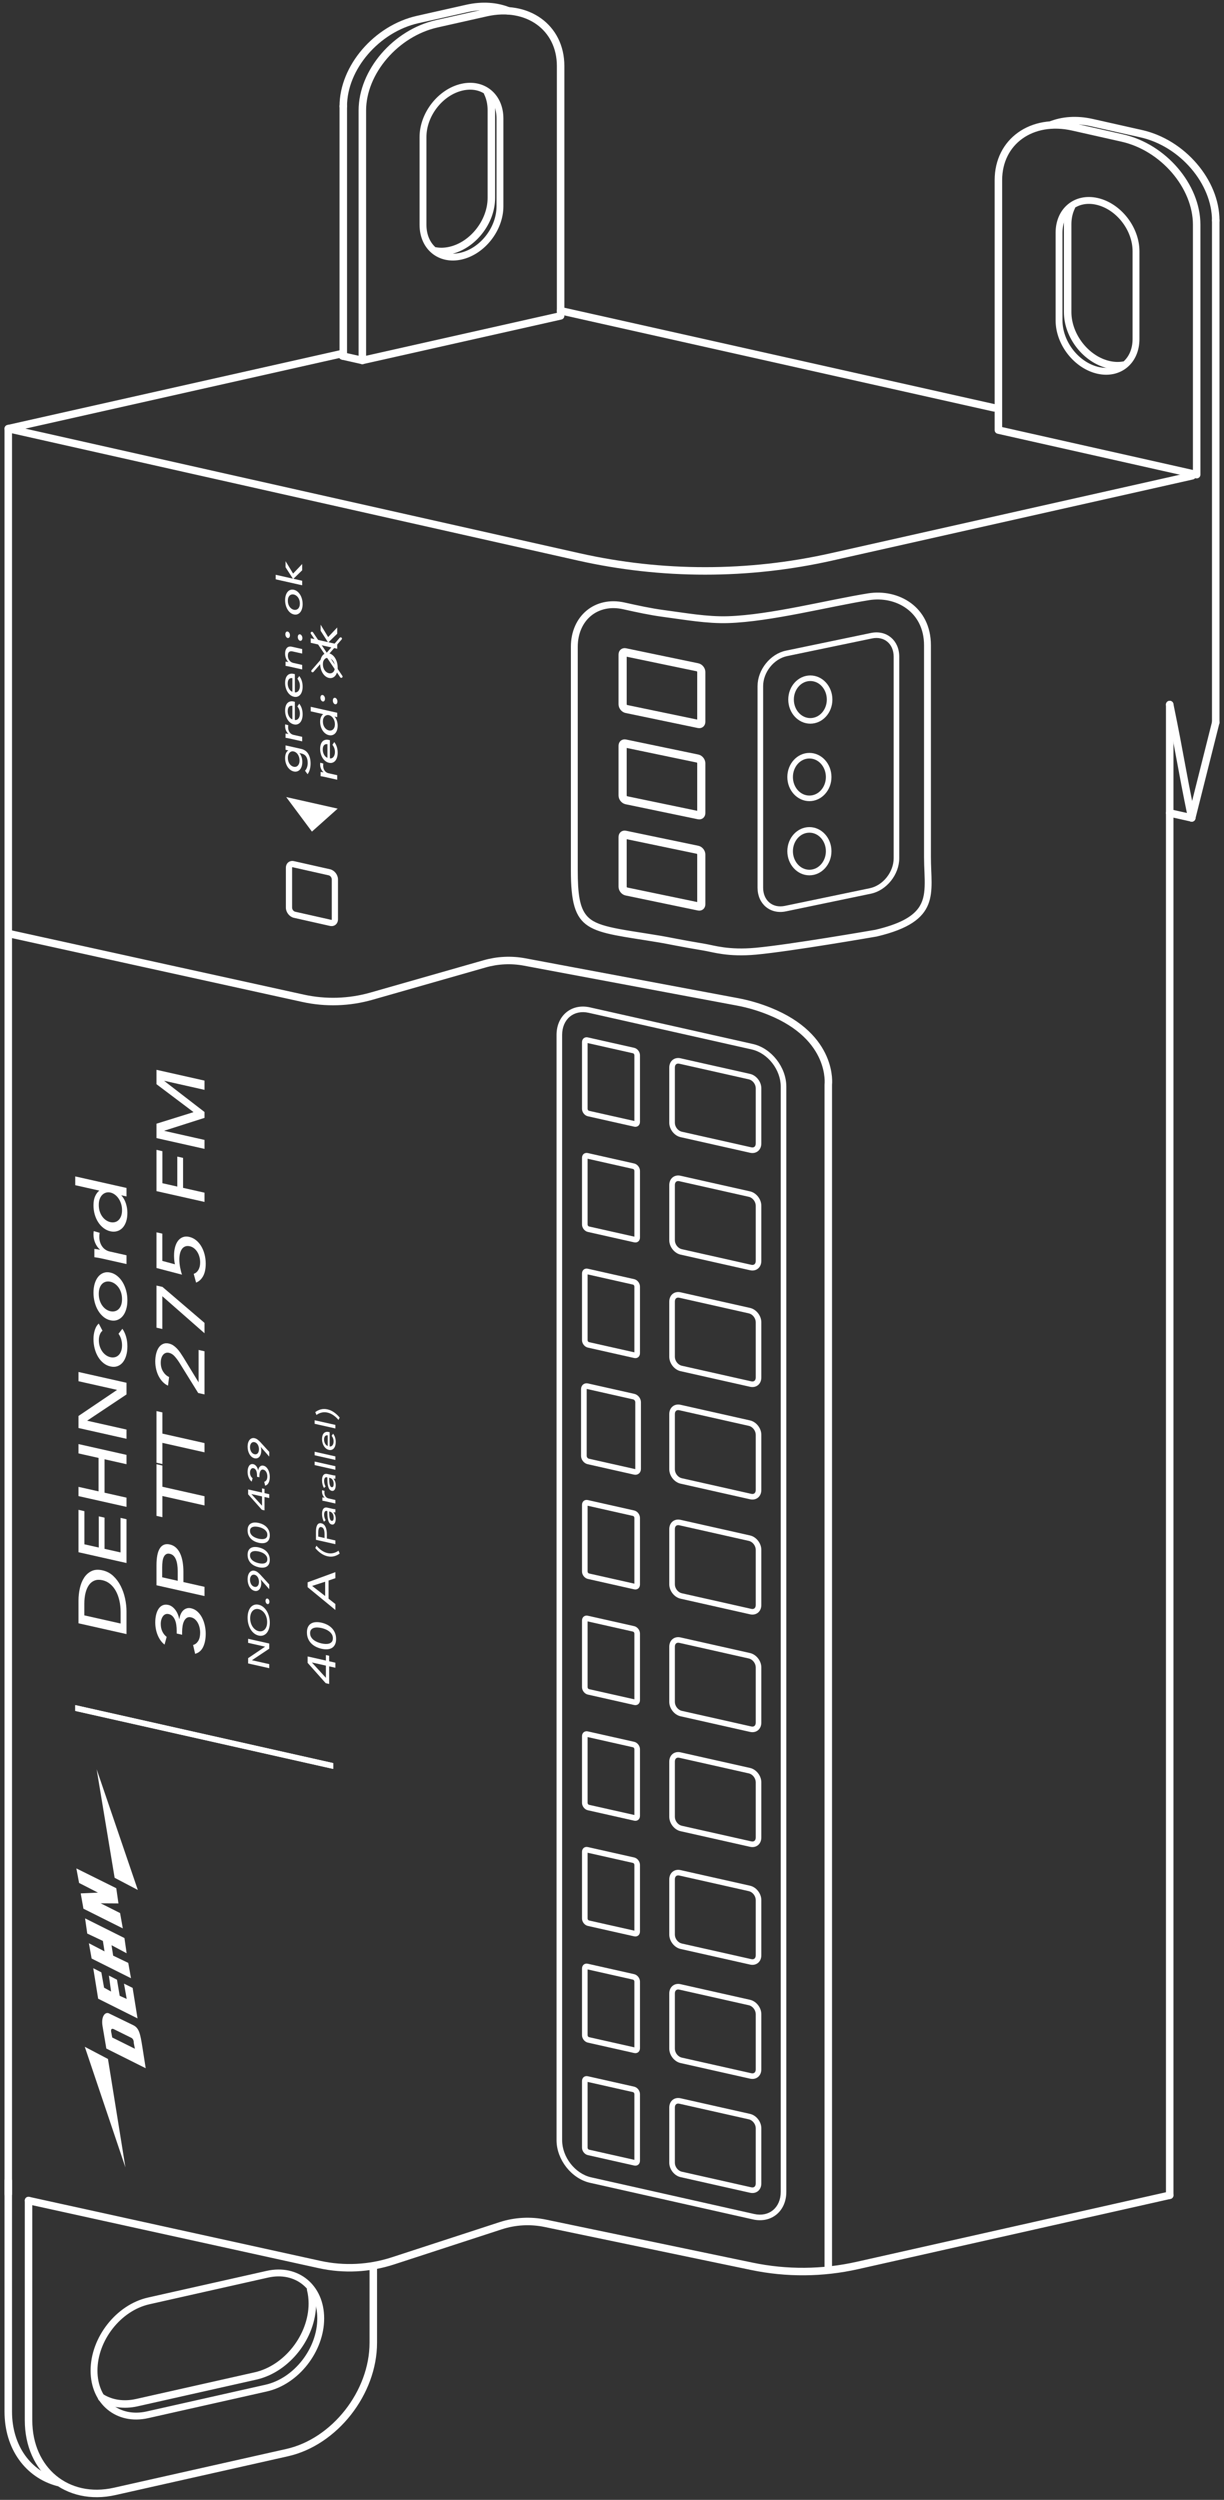 <?xml version="1.0" encoding="UTF-8"?>
<svg width="191px" height="390px" viewBox="0 0 191 390" version="1.1" xmlns="http://www.w3.org/2000/svg" xmlns:xlink="http://www.w3.org/1999/xlink">
    <rect x="0" y="0" width="191" height="390" fill="#333333" stroke="none"/>
    <title>iso-DEHcord3P</title>
    <g id="Breakpoints" stroke="none" stroke-width="1" fill="none" fill-rule="evenodd">
        <g id="anwendung-high-power" transform="translate(-366, -8148)">
            <g id="teaser-DEHNCONCEPT" transform="translate(180, 8073)">
                <g id="iso-DEHcord3P" transform="translate(187, 76)">
                    <polygon id="Fill-1" fill="#FFFFFF" points="40.355 255.906 40.355 255.893 37.719 255.3 37.719 254.665 41.016 255.406 41.016 256.209 38.324 258.001 38.324 258.015 41.016 258.62 41.016 259.255 37.719 258.513 37.719 257.686"></polygon>
                    <path d="M39.363,249.353 C39.618,249.41 39.851,249.523 40.064,249.693 C40.277,249.863 40.46,250.072 40.614,250.32 C40.767,250.569 40.887,250.85 40.972,251.164 C41.058,251.478 41.1,251.808 41.1,252.155 C41.1,252.501 41.058,252.811 40.972,253.085 C40.887,253.358 40.767,253.585 40.614,253.764 C40.46,253.943 40.277,254.069 40.064,254.141 C39.851,254.213 39.618,254.22 39.363,254.163 C39.105,254.105 38.87,253.992 38.657,253.825 C38.445,253.657 38.263,253.449 38.112,253.202 C37.962,252.954 37.844,252.674 37.761,252.363 C37.677,252.051 37.635,251.722 37.635,251.375 C37.635,251.029 37.677,250.718 37.761,250.442 C37.844,250.166 37.962,249.938 38.112,249.758 C38.263,249.578 38.445,249.451 38.657,249.377 C38.87,249.303 39.105,249.295 39.363,249.353 Z M39.363,250.039 C39.183,249.999 39.013,250.001 38.853,250.046 C38.693,250.092 38.552,250.175 38.431,250.298 C38.31,250.42 38.215,250.579 38.145,250.775 C38.075,250.971 38.04,251.202 38.04,251.467 C38.04,251.728 38.075,251.972 38.145,252.199 C38.215,252.427 38.31,252.627 38.431,252.802 C38.552,252.977 38.693,253.123 38.853,253.24 C39.013,253.357 39.183,253.436 39.363,253.477 C39.546,253.518 39.718,253.516 39.88,253.471 C40.041,253.426 40.182,253.342 40.301,253.219 C40.421,253.096 40.515,252.938 40.583,252.744 C40.652,252.55 40.686,252.322 40.686,252.061 C40.686,251.801 40.652,251.556 40.583,251.327 C40.515,251.097 40.421,250.895 40.301,250.718 C40.182,250.541 40.041,250.395 39.88,250.277 C39.718,250.159 39.546,250.08 39.363,250.039 Z" id="Fill-2" fill="#FFFFFF"></path>
                    <path d="M40.737,248.391 C40.818,248.41 40.889,248.466 40.951,248.562 C41.013,248.657 41.044,248.766 41.044,248.891 C41.044,249.01 41.014,249.105 40.954,249.174 C40.893,249.245 40.822,249.27 40.742,249.252 C40.658,249.233 40.586,249.176 40.525,249.082 C40.464,248.987 40.434,248.877 40.434,248.753 C40.434,248.629 40.464,248.533 40.523,248.465 C40.582,248.397 40.653,248.373 40.737,248.391 Z" id="Fill-3" fill="#FFFFFF"></path>
                    <path d="M39.684,245.41 L39.68,245.416 C39.708,245.486 39.729,245.578 39.745,245.693 C39.751,245.746 39.756,245.799 39.761,245.854 C39.766,245.908 39.768,245.959 39.768,246.006 C39.768,246.207 39.743,246.387 39.691,246.547 C39.64,246.707 39.569,246.84 39.477,246.947 C39.385,247.055 39.276,247.131 39.149,247.176 C39.021,247.22 38.883,247.225 38.734,247.191 C38.57,247.154 38.42,247.081 38.285,246.971 C38.15,246.862 38.034,246.726 37.938,246.563 C37.841,246.401 37.767,246.217 37.714,246.013 C37.661,245.809 37.635,245.595 37.635,245.373 C37.635,245.15 37.662,244.949 37.716,244.769 C37.771,244.589 37.846,244.44 37.942,244.323 C38.039,244.206 38.153,244.123 38.287,244.073 C38.42,244.024 38.565,244.017 38.72,244.052 C38.9,244.092 39.063,244.17 39.209,244.284 C39.355,244.398 39.504,244.536 39.656,244.698 L41.016,246.191 L41.016,246.928 L39.684,245.41 Z M38.715,244.673 C38.619,244.651 38.528,244.654 38.443,244.679 C38.358,244.705 38.283,244.752 38.219,244.821 C38.156,244.89 38.105,244.978 38.068,245.085 C38.031,245.192 38.012,245.316 38.012,245.457 C38.012,245.599 38.03,245.731 38.066,245.854 C38.101,245.978 38.15,246.088 38.212,246.186 C38.274,246.283 38.349,246.364 38.436,246.429 C38.523,246.493 38.618,246.536 38.72,246.56 C38.819,246.582 38.911,246.58 38.995,246.554 C39.079,246.528 39.152,246.481 39.214,246.414 C39.276,246.347 39.324,246.259 39.358,246.152 C39.392,246.044 39.409,245.919 39.409,245.778 C39.409,245.637 39.392,245.504 39.358,245.379 C39.324,245.253 39.276,245.142 39.214,245.045 C39.152,244.947 39.079,244.867 38.995,244.803 C38.911,244.739 38.818,244.696 38.715,244.673 Z" id="Fill-4" fill="#FFFFFF"></path>
                    <path d="M37.635,241.563 C37.635,241.294 37.68,241.072 37.77,240.898 C37.86,240.724 37.983,240.591 38.14,240.5 C38.297,240.409 38.481,240.357 38.692,240.345 C38.903,240.332 39.128,240.353 39.368,240.407 C39.61,240.462 39.836,240.542 40.045,240.649 C40.255,240.756 40.438,240.89 40.595,241.052 C40.752,241.213 40.875,241.401 40.965,241.616 C41.055,241.831 41.1,242.073 41.1,242.342 C41.1,242.612 41.055,242.835 40.965,243.011 C40.875,243.187 40.752,243.321 40.595,243.412 C40.438,243.503 40.255,243.554 40.045,243.567 C39.836,243.58 39.61,243.559 39.368,243.505 C39.128,243.451 38.903,243.37 38.692,243.263 C38.481,243.156 38.297,243.021 38.14,242.86 C37.983,242.699 37.86,242.51 37.77,242.292 C37.68,242.076 37.635,241.833 37.635,241.563 Z M38.012,241.648 C38.012,241.836 38.056,242 38.145,242.14 C38.233,242.279 38.345,242.397 38.48,242.494 C38.615,242.591 38.762,242.67 38.92,242.731 C39.079,242.792 39.228,242.839 39.368,242.87 C39.507,242.901 39.656,242.922 39.815,242.932 C39.973,242.942 40.119,242.929 40.253,242.893 C40.386,242.856 40.497,242.788 40.586,242.688 C40.674,242.588 40.718,242.445 40.718,242.256 C40.718,242.072 40.674,241.912 40.586,241.774 C40.497,241.637 40.386,241.519 40.253,241.421 C40.119,241.322 39.973,241.242 39.815,241.181 C39.656,241.12 39.507,241.074 39.368,241.042 C39.228,241.011 39.079,240.99 38.92,240.98 C38.762,240.97 38.615,240.984 38.48,241.022 C38.345,241.06 38.233,241.128 38.145,241.226 C38.056,241.323 38.012,241.464 38.012,241.648 Z" id="Fill-5" fill="#FFFFFF"></path>
                    <path d="M37.635,237.747 C37.635,237.478 37.68,237.256 37.77,237.082 C37.86,236.907 37.983,236.775 38.14,236.684 C38.297,236.593 38.481,236.542 38.692,236.529 C38.903,236.517 39.128,236.538 39.368,236.591 C39.61,236.646 39.836,236.726 40.045,236.833 C40.255,236.94 40.438,237.074 40.595,237.236 C40.752,237.397 40.875,237.585 40.965,237.8 C41.055,238.015 41.1,238.257 41.1,238.526 C41.1,238.795 41.055,239.018 40.965,239.195 C40.875,239.371 40.752,239.505 40.595,239.596 C40.438,239.687 40.255,239.739 40.045,239.751 C39.836,239.764 39.61,239.743 39.368,239.689 C39.128,239.635 38.903,239.555 38.692,239.447 C38.481,239.34 38.297,239.206 38.14,239.044 C37.983,238.882 37.86,238.694 37.77,238.477 C37.68,238.26 37.635,238.016 37.635,237.747 Z M38.012,237.832 C38.012,238.02 38.056,238.184 38.145,238.324 C38.233,238.463 38.345,238.581 38.48,238.678 C38.615,238.775 38.762,238.853 38.92,238.915 C39.079,238.976 39.228,239.022 39.368,239.054 C39.507,239.085 39.656,239.106 39.815,239.116 C39.973,239.126 40.119,239.113 40.253,239.076 C40.386,239.04 40.497,238.972 40.586,238.872 C40.674,238.772 40.718,238.628 40.718,238.44 C40.718,238.257 40.674,238.096 40.586,237.958 C40.497,237.821 40.386,237.703 40.253,237.604 C40.119,237.506 39.973,237.426 39.815,237.365 C39.656,237.304 39.507,237.257 39.368,237.226 C39.228,237.195 39.079,237.174 38.92,237.164 C38.762,237.154 38.615,237.168 38.48,237.206 C38.345,237.244 38.233,237.312 38.145,237.41 C38.056,237.507 38.012,237.648 38.012,237.832 Z" id="Fill-6" fill="#FFFFFF"></path>
                    <path d="M39.889,231.854 L39.889,231.199 L40.276,231.286 L40.276,231.94 L41.016,232.107 L41.016,232.71 L40.276,232.543 L40.276,234.634 L39.866,234.542 L37.719,232.129 L37.719,231.365 L39.889,231.854 Z M38.236,232.085 L38.236,232.097 L39.889,233.906 L39.889,232.456 L38.236,232.085 Z" id="Fill-7" fill="#FFFFFF"></path>
                    <path d="M39.107,229.388 L39.107,229.189 C39.107,229.061 39.098,228.934 39.081,228.808 C39.064,228.683 39.035,228.568 38.993,228.465 C38.951,228.361 38.894,228.272 38.823,228.199 C38.751,228.125 38.663,228.076 38.557,228.052 C38.473,228.033 38.398,228.038 38.331,228.066 C38.264,228.094 38.208,228.139 38.161,228.204 C38.115,228.268 38.078,228.346 38.052,228.436 C38.025,228.526 38.012,228.625 38.012,228.732 C38.012,228.924 38.048,229.095 38.119,229.246 C38.191,229.397 38.29,229.521 38.417,229.618 L38.273,230.149 C38.074,229.994 37.918,229.78 37.805,229.509 C37.692,229.238 37.635,228.942 37.635,228.621 C37.635,228.433 37.654,228.258 37.693,228.098 C37.732,227.939 37.789,227.803 37.863,227.691 C37.938,227.579 38.031,227.499 38.143,227.449 C38.254,227.399 38.383,227.391 38.529,227.424 C38.622,227.445 38.709,227.485 38.79,227.543 C38.871,227.602 38.944,227.674 39.009,227.759 C39.074,227.845 39.13,227.942 39.177,228.051 C39.223,228.159 39.257,228.274 39.279,228.394 L39.288,228.396 C39.307,228.268 39.34,228.152 39.386,228.05 C39.433,227.947 39.491,227.863 39.561,227.797 C39.631,227.731 39.711,227.685 39.801,227.658 C39.891,227.632 39.989,227.63 40.094,227.654 C40.259,227.691 40.404,227.766 40.53,227.88 C40.655,227.994 40.76,228.131 40.844,228.29 C40.928,228.451 40.992,228.627 41.035,228.821 C41.079,229.015 41.1,229.207 41.1,229.4 C41.1,229.759 41.041,230.062 40.923,230.309 C40.805,230.556 40.622,230.714 40.374,230.782 L40.234,230.174 C40.377,230.137 40.493,230.047 40.583,229.903 C40.673,229.758 40.718,229.566 40.718,229.327 C40.718,229.212 40.705,229.096 40.679,228.981 C40.652,228.866 40.613,228.76 40.56,228.663 C40.507,228.566 40.442,228.483 40.364,228.413 C40.287,228.345 40.195,228.299 40.09,228.275 C39.975,228.249 39.878,228.261 39.801,228.312 C39.723,228.364 39.66,228.438 39.612,228.537 C39.564,228.635 39.53,228.75 39.51,228.882 C39.489,229.014 39.479,229.147 39.479,229.279 L39.479,229.472 L39.107,229.388 Z" id="Fill-8" fill="#FFFFFF"></path>
                    <path d="M39.684,224.727 L39.68,224.732 C39.708,224.803 39.729,224.896 39.745,225.01 C39.751,225.063 39.756,225.116 39.761,225.171 C39.766,225.225 39.768,225.276 39.768,225.323 C39.768,225.524 39.743,225.704 39.691,225.864 C39.64,226.023 39.569,226.157 39.477,226.265 C39.385,226.372 39.276,226.448 39.149,226.492 C39.021,226.536 38.883,226.542 38.734,226.508 C38.57,226.471 38.42,226.398 38.285,226.289 C38.15,226.179 38.034,226.042 37.938,225.88 C37.841,225.717 37.767,225.534 37.714,225.33 C37.661,225.125 37.635,224.912 37.635,224.689 C37.635,224.467 37.662,224.266 37.716,224.086 C37.771,223.905 37.846,223.757 37.942,223.64 C38.039,223.522 38.153,223.439 38.287,223.39 C38.42,223.341 38.565,223.334 38.72,223.368 C38.9,223.409 39.063,223.486 39.209,223.601 C39.355,223.714 39.504,223.853 39.656,224.015 L41.016,225.507 L41.016,226.245 L39.684,224.727 Z M38.715,223.989 C38.619,223.968 38.528,223.97 38.443,223.996 C38.358,224.021 38.283,224.069 38.219,224.138 C38.156,224.207 38.105,224.295 38.068,224.402 C38.031,224.509 38.012,224.633 38.012,224.774 C38.012,224.915 38.03,225.048 38.066,225.171 C38.101,225.295 38.15,225.405 38.212,225.503 C38.274,225.6 38.349,225.681 38.436,225.745 C38.523,225.81 38.618,225.853 38.72,225.876 C38.819,225.898 38.911,225.897 38.995,225.871 C39.079,225.845 39.152,225.798 39.214,225.731 C39.276,225.663 39.324,225.576 39.358,225.468 C39.392,225.36 39.409,225.236 39.409,225.095 C39.409,224.954 39.392,224.821 39.358,224.695 C39.324,224.57 39.276,224.459 39.214,224.362 C39.152,224.264 39.079,224.183 38.995,224.12 C38.911,224.056 38.818,224.013 38.715,223.989 Z" id="Fill-9" fill="#FFFFFF"></path>
                    <line x1="154.15" y1="62.635" x2="86.482" y2="47.476" id="Stroke-10" stroke="#FFFFFF" stroke-width="1.17" stroke-linecap="round" stroke-linejoin="round"></line>
                    <path d="M52.438,54.149 L0.29,65.871 C0.29,65.871 57.949,78.831 89.295,85.877 C102.291,88.798 115.775,88.798 128.771,85.877 C151.289,80.815 185.033,73.23 185.033,73.23" id="Stroke-11" stroke="#FFFFFF" stroke-width="1.17" stroke-linecap="round" stroke-linejoin="round"></path>
                    <path d="M108.868,132.311 C108.868,131.775 108.45,131.253 107.937,131.146 L96.652,128.799 C96.139,128.692 95.721,129.04 95.721,129.576 L95.721,137.34 C95.721,137.876 96.139,138.397 96.652,138.504 L107.937,140.851 C108.45,140.958 108.868,140.61 108.868,140.074 L108.868,132.311 Z M96.592,129.676 L107.759,131.998 C107.894,132.027 107.997,132.169 107.997,132.311 L107.997,139.974 L96.83,137.652 C96.695,137.624 96.592,137.481 96.592,137.34 L96.592,129.676 Z" id="Fill-12" stroke="#FFFFFF" stroke-width="0.4" fill="#FFFFFF"></path>
                    <path d="M108.868,118.076 C108.868,117.541 108.45,117.019 107.937,116.913 L96.652,114.565 C96.139,114.459 95.721,114.807 95.721,115.343 L95.721,123.106 C95.721,123.642 96.139,124.164 96.652,124.271 L107.937,126.617 C108.45,126.724 108.868,126.376 108.868,125.841 L108.868,118.076 Z M96.592,115.442 L107.759,117.765 C107.894,117.793 107.997,117.936 107.997,118.076 L107.997,125.74 L96.83,123.418 C96.695,123.39 96.592,123.247 96.592,123.106 L96.592,115.442 Z" id="Fill-13" stroke="#FFFFFF" stroke-width="0.4" fill="#FFFFFF"></path>
                    <path d="M108.868,103.843 C108.868,103.307 108.45,102.785 107.937,102.678 L96.652,100.332 C96.139,100.225 95.721,100.573 95.721,101.108 L95.721,108.873 C95.721,109.408 96.139,109.93 96.652,110.036 L107.937,112.384 C108.45,112.49 108.868,112.142 108.868,111.606 L108.868,103.843 Z M96.592,101.209 L107.759,103.531 C107.894,103.559 107.997,103.702 107.997,103.843 L107.997,111.507 L96.83,109.184 C96.695,109.156 96.592,109.013 96.592,108.873 L96.592,101.209 Z" id="Fill-14" stroke="#FFFFFF" stroke-width="0.4" fill="#FFFFFF"></path>
                    <path d="M139.324,101.44 C139.324,98.896 137.342,97.242 134.902,97.749 L121.635,100.509 C119.195,101.016 117.213,103.494 117.213,106.038 L117.213,137.493 C117.213,140.037 119.195,141.691 121.635,141.183 L134.902,138.424 C137.342,137.916 139.324,135.438 139.324,132.894 L139.324,101.44 Z M138.453,101.44 L138.453,132.894 C138.453,135.044 136.786,137.143 134.724,137.571 C134.724,137.571 121.458,140.331 121.458,140.331 C120.526,140.524 119.679,140.324 119.068,139.814 C118.449,139.297 118.084,138.477 118.084,137.493 L118.084,106.038 C118.084,103.889 119.751,101.79 121.813,101.361 C121.813,101.361 135.079,98.602 135.079,98.602 C136.011,98.408 136.859,98.608 137.47,99.119 C138.089,99.635 138.453,100.455 138.453,101.44 Z" id="Fill-15" fill="#FFFFFF"></path>
                    <path d="M125.303,116.46 C127.203,116.46 128.746,118.147 128.746,120.223 C128.746,122.299 127.203,123.985 125.303,123.985 C123.403,123.985 121.86,122.299 121.86,120.223 C121.86,118.147 123.403,116.46 125.303,116.46 Z M125.303,117.331 C126.745,117.331 127.875,118.647 127.875,120.223 C127.875,121.798 126.745,123.114 125.303,123.114 C123.861,123.114 122.731,121.798 122.731,120.223 C122.731,118.647 123.861,117.331 125.303,117.331 Z" id="Fill-16" fill="#FFFFFF"></path>
                    <path d="M125.303,128.035 C127.203,128.035 128.746,129.72 128.746,131.796 C128.746,133.873 127.203,135.559 125.303,135.559 C123.403,135.559 121.86,133.873 121.86,131.796 C121.86,129.72 123.403,128.035 125.303,128.035 Z M125.303,128.905 C126.745,128.905 127.875,130.221 127.875,131.796 C127.875,133.372 126.745,134.688 125.303,134.688 C123.861,134.688 122.731,133.372 122.731,131.796 C122.731,130.221 123.861,128.905 125.303,128.905 Z" id="Fill-17" fill="#FFFFFF"></path>
                    <path d="M125.449,104.376 C127.349,104.376 128.892,106.061 128.892,108.137 C128.892,110.213 127.349,111.9 125.449,111.9 C123.549,111.9 122.006,110.213 122.006,108.137 C122.006,106.061 123.549,104.376 125.449,104.376 Z M125.449,105.246 C126.891,105.246 128.021,106.562 128.021,108.137 C128.021,109.713 126.891,111.029 125.449,111.029 C124.007,111.029 122.877,109.713 122.877,108.137 C122.877,106.562 124.007,105.246 125.449,105.246 Z" id="Fill-18" fill="#FFFFFF"></path>
                    <path d="M185.735,34.061 C185.735,28.034 180.529,21.969 174.118,20.529 L166.412,18.796 C160.001,17.355 154.796,21.079 154.796,27.107 L154.796,66.095 L185.735,73.049 L185.735,34.061" id="Stroke-19" stroke="#FFFFFF" stroke-width="1.17" stroke-linecap="round" stroke-linejoin="round"></path>
                    <path d="M188.71,33.393 C188.71,27.365 183.504,21.301 177.093,19.86 L169.387,18.128 C167.006,17.592 164.792,17.769 162.949,18.512" id="Stroke-20" stroke="#FFFFFF" stroke-width="1.17" stroke-linecap="round" stroke-linejoin="round"></path>
                    <line x1="188.71" y1="111.707" x2="188.71" y2="33.393" id="Stroke-21" stroke="#FFFFFF" stroke-width="1.17" stroke-linecap="round" stroke-linejoin="round"></line>
                    <path d="M176.705,38.197 C176.705,34.465 173.82,30.787 170.265,29.988 C166.71,29.189 163.825,31.57 163.825,35.302 L163.825,48.999 C163.825,52.731 166.71,56.409 170.265,57.208 C173.82,58.007 176.705,55.626 176.705,51.895 L176.705,38.197 Z M175.834,38.197 L175.834,51.895 C175.834,53.469 175.247,54.768 174.263,55.579 C173.29,56.382 171.941,56.692 170.456,56.359 C167.273,55.643 164.696,52.342 164.696,48.999 L164.696,35.302 C164.696,33.727 165.283,32.429 166.267,31.618 C167.24,30.814 168.59,30.504 170.074,30.838 C173.258,31.553 175.834,34.855 175.834,38.197 Z" id="Fill-22" stroke="#FFFFFF" stroke-width="0.2" fill="#FFFFFF"></path>
                    <path d="M166.193,31.293 C165.814,32.069 165.603,32.98 165.603,33.99 L165.603,47.688 C165.603,51.42 168.488,55.098 172.043,55.897 C172.839,56.076 173.601,56.095 174.305,55.976" id="Stroke-23" stroke="#FFFFFF" stroke-width="1.17" stroke-linecap="round" stroke-linejoin="round"></path>
                    <path d="M55.543,16.244 C55.543,10.216 60.748,4.152 67.159,2.711 L74.866,0.978 C81.277,-0.463 86.482,3.261 86.482,9.29 L86.482,48.277 L55.543,55.231 L55.543,16.244" id="Stroke-24" stroke="#FFFFFF" stroke-width="1.17" stroke-linecap="round" stroke-linejoin="round"></path>
                    <path d="M52.568,15.575 C52.568,9.547 57.773,3.483 64.185,2.042 L71.891,0.31 C74.272,-0.225 76.486,-0.048 78.329,0.695" id="Stroke-25" stroke="#FFFFFF" stroke-width="1.17" stroke-linecap="round" stroke-linejoin="round"></path>
                    <line x1="52.568" y1="54.563" x2="52.568" y2="15.575" id="Stroke-26" stroke="#FFFFFF" stroke-width="1.17" stroke-linecap="round" stroke-linejoin="round"></line>
                    <line x1="52.438" y1="54.534" x2="55.543" y2="55.231" id="Stroke-27" stroke="#FFFFFF" stroke-width="1.17" stroke-linecap="round" stroke-linejoin="round"></line>
                    <path d="M64.572,20.379 C64.572,16.647 67.458,12.969 71.013,12.171 C74.567,11.371 77.453,13.752 77.453,17.484 L77.453,31.182 C77.453,34.913 74.567,38.591 71.013,39.391 C67.458,40.189 64.572,37.809 64.572,34.077 L64.572,20.379 Z M65.444,20.379 C65.444,17.037 68.02,13.736 71.204,13.02 C72.688,12.686 74.037,12.997 75.011,13.8 C75.994,14.611 76.582,15.91 76.582,17.484 C76.582,17.484 76.582,31.182 76.582,31.182 C76.582,34.524 74.005,37.825 70.821,38.541 C69.337,38.875 67.988,38.565 67.014,37.761 C66.031,36.95 65.444,35.652 65.444,34.077 C65.444,34.077 65.444,20.379 65.444,20.379 Z" id="Fill-28" stroke="#FFFFFF" stroke-width="0.2" fill="#FFFFFF"></path>
                    <path d="M75.085,13.475 C75.463,14.252 75.675,15.163 75.675,16.173 L75.675,29.871 C75.675,33.602 72.789,37.28 69.235,38.079 C68.439,38.258 67.676,38.277 66.972,38.158" id="Stroke-29" stroke="#FFFFFF" stroke-width="1.17" stroke-linecap="round" stroke-linejoin="round"></path>
                    <line x1="0.29" y1="65.871" x2="0.29" y2="341.273" id="Stroke-30" stroke="#FFFFFF" stroke-width="1.17" stroke-linecap="round" stroke-linejoin="round"></line>
                    <line x1="181.528" y1="108.917" x2="181.528" y2="341.479" id="Stroke-31" stroke="#FFFFFF" stroke-width="1.17" stroke-linecap="round" stroke-linejoin="round"></line>
                    <path d="M3.454,342.304 C3.454,342.304 35.456,349.337 48.863,352.284 C52.66,353.118 56.611,352.923 60.307,351.718 C65.431,350.047 72.823,347.638 77.113,346.239 C79.367,345.505 81.774,345.372 84.095,345.855 C91.05,347.304 106.655,350.553 116.329,352.567 C121.758,353.698 127.367,353.653 132.779,352.437 C148.548,348.892 181.528,341.479 181.528,341.479" id="Stroke-32" stroke="#FFFFFF" stroke-width="1.17" stroke-linecap="round" stroke-linejoin="round"></path>
                    <path d="M0.459,144.668 C0.459,144.668 33.147,151.853 46.29,154.741 C49.819,155.517 53.487,155.404 56.961,154.412 C62.276,152.895 70.281,150.609 74.632,149.367 C76.659,148.789 78.793,148.689 80.865,149.078 C88.852,150.574 109.577,154.457 114.036,155.292 C115.766,155.617 117.459,156.112 119.09,156.773 C129.173,160.843 128.25,168.222 128.25,168.222 L128.25,352.795" id="Stroke-33" stroke="#FFFFFF" stroke-width="1.17" stroke-linecap="round" stroke-linejoin="round"></path>
                    <path d="M184.964,126.601 C183.238,118.199 183.254,117.319 181.528,108.917" id="Stroke-34" stroke="#FFFFFF" stroke-width="1.17" stroke-linecap="round" stroke-linejoin="round"></path>
                    <line x1="184.964" y1="126.601" x2="188.71" y2="111.707" id="Stroke-35" stroke="#FFFFFF" stroke-width="1.17" stroke-linecap="round" stroke-linejoin="round"></line>
                    <line x1="184.964" y1="126.601" x2="181.528" y2="125.829" id="Stroke-36" stroke="#FFFFFF" stroke-width="1.17" stroke-linecap="round" stroke-linejoin="round"></line>
                    <path d="M121.703,168.515 C121.703,165.497 119.368,162.521 116.493,161.875 L91.056,156.158 C88.181,155.511 85.846,157.437 85.846,160.455 L85.846,332.894 C85.846,335.912 88.181,338.887 91.056,339.533 L116.493,345.251 C119.368,345.897 121.703,343.971 121.703,340.953 L121.703,168.515 Z M120.831,168.515 L120.831,340.953 C120.831,342.171 120.382,343.177 119.621,343.805 C118.87,344.424 117.829,344.659 116.685,344.401 C116.685,344.401 91.247,338.683 91.247,338.683 C88.743,338.121 86.718,335.522 86.718,332.894 C86.718,332.894 86.718,160.455 86.718,160.455 C86.718,159.238 87.167,158.231 87.928,157.603 C88.679,156.984 89.72,156.75 90.865,157.007 C90.865,157.007 116.302,162.725 116.302,162.725 C118.806,163.288 120.831,165.886 120.831,168.515 Z" id="Fill-37" fill="#FFFFFF"></path>
                    <path d="M98.865,325.692 C98.865,325.168 98.459,324.651 97.96,324.538 L90.725,322.912 C90.225,322.8 89.82,323.134 89.82,323.659 L89.82,334.063 C89.82,334.587 90.225,335.103 90.725,335.216 L97.96,336.842 C98.459,336.954 98.865,336.62 98.865,336.096 L98.865,325.692 Z M90.691,323.797 L97.769,325.388 C97.898,325.417 97.993,325.556 97.993,325.692 L97.993,335.957 L90.916,334.366 C90.787,334.337 90.691,334.198 90.691,334.063 L90.691,323.797 Z" id="Fill-38" fill="#FFFFFF"></path>
                    <path d="M98.865,308.141 C98.865,307.617 98.459,307.1 97.96,306.988 L90.725,305.361 C90.225,305.249 89.82,305.584 89.82,306.108 L89.82,316.512 C89.82,317.036 90.225,317.553 90.725,317.665 L97.96,319.291 C98.459,319.403 98.865,319.069 98.865,318.545 L98.865,308.141 Z M90.691,306.247 L97.769,307.837 C97.898,307.866 97.993,308.006 97.993,308.141 L97.993,318.406 L90.916,316.815 C90.787,316.786 90.691,316.647 90.691,316.512 L90.691,306.247 Z" id="Fill-39" fill="#FFFFFF"></path>
                    <path d="M98.865,289.936 C98.865,289.412 98.459,288.895 97.96,288.783 L90.725,287.157 C90.225,287.045 89.82,287.379 89.82,287.903 L89.82,298.308 C89.82,298.832 90.225,299.348 90.725,299.46 L97.96,301.087 C98.459,301.199 98.865,300.864 98.865,300.34 L98.865,289.936 Z M90.691,288.042 L97.769,289.633 C97.898,289.662 97.993,289.801 97.993,289.936 L97.993,300.202 L90.916,298.611 C90.787,298.582 90.691,298.442 90.691,298.308 L90.691,288.042 Z" id="Fill-40" fill="#FFFFFF"></path>
                    <path d="M98.865,271.891 C98.865,271.367 98.459,270.851 97.96,270.738 L90.725,269.112 C90.225,269 89.82,269.334 89.82,269.858 L89.82,280.262 C89.82,280.786 90.225,281.303 90.725,281.415 L97.96,283.042 C98.459,283.154 98.865,282.82 98.865,282.296 L98.865,271.891 Z M90.691,269.997 L97.769,271.588 C97.898,271.616 97.993,271.756 97.993,271.891 L97.993,282.157 L90.916,280.566 C90.787,280.537 90.691,280.398 90.691,280.262 L90.691,269.997 Z" id="Fill-41" fill="#FFFFFF"></path>
                    <path d="M98.865,253.846 C98.865,253.322 98.459,252.806 97.96,252.694 L90.725,251.067 C90.225,250.955 89.82,251.289 89.82,251.813 L89.82,262.218 C89.82,262.742 90.225,263.258 90.725,263.37 L97.96,264.997 C98.459,265.109 98.865,264.774 98.865,264.251 L98.865,253.846 Z M90.691,251.952 L97.769,253.543 C97.898,253.572 97.993,253.711 97.993,253.846 L97.993,264.112 L90.916,262.521 C90.787,262.492 90.691,262.352 90.691,262.218 L90.691,251.952 Z" id="Fill-42" fill="#FFFFFF"></path>
                    <path d="M98.865,235.802 C98.865,235.277 98.459,234.761 97.96,234.648 L90.725,233.022 C90.225,232.91 89.82,233.244 89.82,233.768 L89.82,244.172 C89.82,244.697 90.225,245.213 90.725,245.326 L97.96,246.952 C98.459,247.064 98.865,246.73 98.865,246.206 L98.865,235.802 Z M90.691,233.907 L97.769,235.498 C97.898,235.527 97.993,235.666 97.993,235.802 L97.993,246.067 L90.916,244.476 C90.787,244.447 90.691,244.308 90.691,244.172 L90.691,233.907 Z" id="Fill-43" fill="#FFFFFF"></path>
                    <path d="M98.865,217.756 C98.865,217.232 98.459,216.716 97.96,216.604 L90.725,214.977 C90.225,214.865 89.82,215.199 89.82,215.723 L89.82,226.128 C89.82,226.652 90.225,227.168 90.725,227.28 L97.96,228.907 C98.459,229.019 98.865,228.685 98.865,228.161 L98.865,217.756 Z M98.284,217.756 L98.284,228.161 C98.284,228.229 98.272,228.29 98.23,228.325 C98.194,228.354 98.142,228.353 98.088,228.341 C98.088,228.341 90.852,226.714 90.852,226.714 C90.6,226.658 90.4,226.392 90.4,226.128 L90.4,215.723 C90.4,215.655 90.412,215.594 90.454,215.559 C90.49,215.529 90.542,215.531 90.597,215.543 C90.597,215.543 97.833,217.17 97.833,217.17 C98.085,217.226 98.284,217.492 98.284,217.756 Z" id="Fill-44" stroke="#FFFFFF" stroke-width="0.3" fill="#FFFFFF"></path>
                    <path d="M98.865,199.712 C98.865,199.188 98.459,198.671 97.96,198.558 L90.725,196.932 C90.225,196.82 89.82,197.154 89.82,197.679 L89.82,208.083 C89.82,208.607 90.225,209.123 90.725,209.236 L97.96,210.862 C98.459,210.974 98.865,210.64 98.865,210.116 L98.865,199.712 Z M90.691,197.817 L97.769,199.408 C97.898,199.437 97.993,199.576 97.993,199.712 L97.993,209.977 L90.916,208.386 C90.787,208.357 90.691,208.218 90.691,208.083 L90.691,197.817 Z" id="Fill-45" fill="#FFFFFF"></path>
                    <path d="M98.865,181.666 C98.865,181.142 98.459,180.626 97.96,180.514 L90.725,178.887 C90.225,178.775 89.82,179.109 89.82,179.633 L89.82,190.038 C89.82,190.562 90.225,191.079 90.725,191.191 L97.96,192.817 C98.459,192.93 98.865,192.595 98.865,192.071 L98.865,181.666 Z M90.691,179.772 L97.769,181.363 C97.898,181.392 97.993,181.532 97.993,181.666 L97.993,191.932 L90.916,190.341 C90.787,190.312 90.691,190.173 90.691,190.038 L90.691,179.772 Z" id="Fill-46" fill="#FFFFFF"></path>
                    <path d="M98.865,163.622 C98.865,163.098 98.459,162.581 97.96,162.469 L90.725,160.842 C90.225,160.73 89.82,161.065 89.82,161.589 L89.82,171.993 C89.82,172.517 90.225,173.033 90.725,173.146 L97.96,174.772 C98.459,174.884 98.865,174.55 98.865,174.026 L98.865,163.622 Z M90.691,161.727 L97.769,163.318 C97.898,163.347 97.993,163.487 97.993,163.622 L97.993,173.887 L90.916,172.296 C90.787,172.267 90.691,172.128 90.691,171.993 L90.691,161.727 Z" id="Fill-47" fill="#FFFFFF"></path>
                    <path d="M117.802,168.78 C117.802,167.761 117.014,166.757 116.044,166.539 L105.195,164.101 C104.225,163.882 103.437,164.533 103.437,165.551 L103.437,174.163 C103.437,175.182 104.225,176.186 105.195,176.404 L116.044,178.843 C117.014,179.06 117.802,178.411 117.802,177.392 L117.802,168.78 Z M116.931,168.78 L116.931,177.392 C116.931,177.61 116.868,177.797 116.732,177.91 C116.606,178.014 116.428,178.037 116.235,177.993 C116.235,177.993 105.386,175.555 105.386,175.555 C104.787,175.42 104.309,174.793 104.309,174.163 C104.309,174.163 104.309,165.551 104.309,165.551 C104.309,165.333 104.371,165.145 104.507,165.033 C104.633,164.929 104.812,164.907 105.004,164.95 C105.004,164.95 115.853,167.389 115.853,167.389 C116.452,167.523 116.931,168.15 116.931,168.78 Z" id="Fill-48" fill="#FFFFFF"></path>
                    <path d="M117.802,187.107 C117.802,186.088 117.014,185.084 116.044,184.866 L105.195,182.427 C104.225,182.209 103.437,182.859 103.437,183.878 L103.437,192.49 C103.437,193.509 104.225,194.513 105.195,194.731 L116.044,197.169 C117.014,197.388 117.802,196.738 117.802,195.719 L117.802,187.107 Z M116.931,187.107 L116.931,195.719 C116.931,195.937 116.868,196.124 116.732,196.237 C116.606,196.341 116.428,196.363 116.235,196.32 C116.235,196.32 105.386,193.881 105.386,193.881 C104.787,193.747 104.309,193.119 104.309,192.49 C104.309,192.49 104.309,183.878 104.309,183.878 C104.309,183.66 104.371,183.473 104.507,183.36 C104.633,183.256 104.812,183.234 105.004,183.277 C105.004,183.277 115.853,185.715 115.853,185.715 C116.452,185.85 116.931,186.477 116.931,187.107 Z" id="Fill-49" fill="#FFFFFF"></path>
                    <path d="M117.802,205.289 C117.802,204.27 117.014,203.266 116.044,203.048 L105.195,200.61 C104.225,200.391 103.437,201.041 103.437,202.06 L103.437,210.672 C103.437,211.691 104.225,212.695 105.195,212.913 L116.044,215.352 C117.014,215.569 117.802,214.92 117.802,213.901 L117.802,205.289 Z M116.931,205.289 L116.931,213.901 C116.931,214.119 116.868,214.306 116.732,214.419 C116.606,214.523 116.428,214.545 116.235,214.502 C116.235,214.502 105.386,212.064 105.386,212.064 C104.787,211.929 104.309,211.302 104.309,210.672 C104.309,210.672 104.309,202.06 104.309,202.06 C104.309,201.842 104.371,201.654 104.507,201.542 C104.633,201.438 104.812,201.416 105.004,201.459 C105.004,201.459 115.853,203.898 115.853,203.898 C116.452,204.032 116.931,204.659 116.931,205.289 Z" id="Fill-50" fill="#FFFFFF"></path>
                    <path d="M117.802,222.84 C117.802,221.821 117.014,220.817 116.044,220.599 L105.195,218.16 C104.225,217.943 103.437,218.592 103.437,219.611 L103.437,228.223 C103.437,229.242 104.225,230.246 105.195,230.464 L116.044,232.902 C117.014,233.121 117.802,232.471 117.802,231.452 L117.802,222.84 Z M116.931,222.84 L116.931,231.452 C116.931,231.67 116.868,231.858 116.732,231.97 C116.606,232.074 116.428,232.096 116.235,232.053 C116.235,232.053 105.386,229.614 105.386,229.614 C104.787,229.48 104.309,228.853 104.309,228.223 C104.309,228.223 104.309,219.611 104.309,219.611 C104.309,219.393 104.371,219.206 104.507,219.093 C104.633,218.989 104.812,218.967 105.004,219.01 C105.004,219.01 115.853,221.448 115.853,221.448 C116.452,221.583 116.931,222.211 116.931,222.84 Z" id="Fill-51" fill="#FFFFFF"></path>
                    <path d="M117.802,240.786 C117.802,239.767 117.014,238.763 116.044,238.545 L105.195,236.106 C104.225,235.888 103.437,236.538 103.437,237.557 L103.437,246.169 C103.437,247.188 104.225,248.192 105.195,248.41 L116.044,250.848 C117.014,251.067 117.802,250.417 117.802,249.398 L117.802,240.786 Z M116.931,240.786 L116.931,249.398 C116.931,249.616 116.868,249.804 116.732,249.916 C116.606,250.02 116.428,250.042 116.235,249.999 C116.235,249.999 105.386,247.56 105.386,247.56 C104.787,247.426 104.309,246.799 104.309,246.169 C104.309,246.169 104.309,237.557 104.309,237.557 C104.309,237.339 104.371,237.152 104.507,237.039 C104.633,236.935 104.812,236.913 105.004,236.956 C105.004,236.956 115.853,239.394 115.853,239.394 C116.452,239.529 116.931,240.156 116.931,240.786 Z" id="Fill-52" fill="#FFFFFF"></path>
                    <path d="M117.802,259.131 C117.802,258.112 117.014,257.109 116.044,256.891 L105.195,254.452 C104.225,254.234 103.437,254.883 103.437,255.902 L103.437,264.515 C103.437,265.533 104.225,266.537 105.195,266.755 L116.044,269.194 C117.014,269.412 117.802,268.762 117.802,267.744 L117.802,259.131 Z M116.931,259.131 L116.931,267.744 C116.931,267.961 116.868,268.149 116.732,268.261 C116.606,268.366 116.428,268.388 116.235,268.345 C116.235,268.345 105.386,265.906 105.386,265.906 C104.787,265.771 104.309,265.144 104.309,264.515 C104.309,264.515 104.309,255.902 104.309,255.902 C104.309,255.684 104.371,255.497 104.507,255.385 C104.633,255.28 104.812,255.258 105.004,255.301 C105.004,255.301 115.853,257.74 115.853,257.74 C116.452,257.875 116.931,258.502 116.931,259.131 Z" id="Fill-53" fill="#FFFFFF"></path>
                    <path d="M117.802,277.057 C117.802,276.039 117.014,275.034 116.044,274.817 L105.195,272.378 C104.225,272.16 103.437,272.81 103.437,273.828 L103.437,282.441 C103.437,283.459 104.225,284.463 105.195,284.682 L116.044,287.12 C117.014,287.338 117.802,286.688 117.802,285.669 L117.802,277.057 Z M116.931,277.057 L116.931,285.669 C116.931,285.888 116.868,286.075 116.732,286.187 C116.606,286.291 116.428,286.314 116.235,286.271 C116.235,286.271 105.386,283.832 105.386,283.832 C104.787,283.697 104.309,283.07 104.309,282.441 C104.309,282.441 104.309,273.828 104.309,273.828 C104.309,273.611 104.371,273.423 104.507,273.311 C104.633,273.207 104.812,273.184 105.004,273.228 C105.004,273.228 115.853,275.666 115.853,275.666 C116.452,275.801 116.931,276.428 116.931,277.057 Z" id="Fill-54" fill="#FFFFFF"></path>
                    <path d="M117.802,295.43 C117.802,294.411 117.014,293.408 116.044,293.189 L105.195,290.75 C104.225,290.533 103.437,291.182 103.437,292.201 L103.437,300.813 C103.437,301.832 104.225,302.836 105.195,303.054 L116.044,305.493 C117.014,305.711 117.802,305.061 117.802,304.042 L117.802,295.43 Z M116.931,295.43 L116.931,304.042 C116.931,304.26 116.868,304.448 116.732,304.56 C116.606,304.664 116.428,304.686 116.235,304.643 C116.235,304.643 105.386,302.204 105.386,302.204 C104.787,302.07 104.309,301.443 104.309,300.813 C104.309,300.813 104.309,292.201 104.309,292.201 C104.309,291.983 104.371,291.796 104.507,291.684 C104.633,291.579 104.812,291.557 105.004,291.6 C105.004,291.6 115.853,294.039 115.853,294.039 C116.452,294.173 116.931,294.801 116.931,295.43 Z" id="Fill-55" fill="#FFFFFF"></path>
                    <path d="M117.802,313.228 C117.802,312.21 117.014,311.206 116.044,310.988 L105.195,308.549 C104.225,308.331 103.437,308.981 103.437,310 L103.437,318.612 C103.437,319.63 104.225,320.635 105.195,320.853 L116.044,323.291 C117.014,323.509 117.802,322.859 117.802,321.841 L117.802,313.228 Z M116.931,313.228 L116.931,321.841 C116.931,322.059 116.868,322.246 116.732,322.358 C116.606,322.463 116.428,322.485 116.235,322.442 C116.235,322.442 105.386,320.004 105.386,320.004 C104.787,319.868 104.309,319.242 104.309,318.612 C104.309,318.612 104.309,310 104.309,310 C104.309,309.782 104.371,309.594 104.507,309.482 C104.633,309.378 104.812,309.355 105.004,309.399 C105.004,309.399 115.853,311.837 115.853,311.837 C116.452,311.972 116.931,312.599 116.931,313.228 Z" id="Fill-56" fill="#FFFFFF"></path>
                    <path d="M117.802,331.027 C117.802,330.008 117.014,329.005 116.044,328.787 L105.195,326.348 C104.225,326.13 103.437,326.779 103.437,327.798 L103.437,336.411 C103.437,337.429 104.225,338.433 105.195,338.651 L116.044,341.09 C117.014,341.308 117.802,340.658 117.802,339.64 L117.802,331.027 Z M116.931,331.027 L116.931,339.64 C116.931,339.857 116.868,340.045 116.732,340.157 C116.606,340.261 116.428,340.284 116.235,340.241 C116.235,340.241 105.386,337.802 105.386,337.802 C104.787,337.667 104.309,337.04 104.309,336.411 C104.309,336.411 104.309,327.798 104.309,327.798 C104.309,327.58 104.371,327.393 104.507,327.281 C104.633,327.176 104.812,327.154 105.004,327.197 C105.004,327.197 115.853,329.636 115.853,329.636 C116.452,329.771 116.931,330.398 116.931,331.027 Z" id="Fill-57" fill="#FFFFFF"></path>
                    <path d="M0.29,339.209 L0.29,375.228 C0.29,380.863 3.442,385.023 7.994,386.264" id="Stroke-58" stroke="#FFFFFF" stroke-width="1.17" stroke-linecap="round" stroke-linejoin="round"></path>
                    <path d="M3.454,342.304 L3.454,376.582 C3.454,384.374 9.48,389.346 16.903,387.678 L43.802,381.631 C51.224,379.963 57.251,372.282 57.251,364.489 L57.251,352.635" id="Stroke-59" stroke="#FFFFFF" stroke-width="1.17" stroke-linecap="round" stroke-linejoin="round"></path>
                    <path d="M49.484,360.691 C49.484,355.554 45.511,352.277 40.618,353.377 L22.102,357.539 C17.209,358.639 13.236,363.702 13.236,368.839 C13.236,373.976 17.209,377.254 22.102,376.154 L40.618,371.992 C45.511,370.892 49.484,365.828 49.484,360.691 Z M48.612,360.691 C48.612,365.439 44.949,370.126 40.426,371.142 C40.426,371.142 21.911,375.304 21.911,375.304 C19.757,375.788 17.802,375.329 16.389,374.164 C14.966,372.99 14.107,371.116 14.107,368.839 C14.107,364.091 17.771,359.405 22.293,358.388 C22.293,358.388 40.809,354.226 40.809,354.226 C42.963,353.742 44.918,354.201 46.331,355.367 C47.753,356.54 48.612,358.415 48.612,360.691 Z" id="Fill-60" stroke="#FFFFFF" stroke-width="0.2" fill="#FFFFFF"></path>
                    <path d="M14.859,373.059 C16.371,373.977 18.282,374.299 20.359,373.832 L38.875,369.67 C43.768,368.57 47.741,363.507 47.741,358.37 C47.741,357.586 47.648,356.846 47.474,356.157" id="Stroke-61" stroke="#FFFFFF" stroke-width="1.17" stroke-linecap="round" stroke-linejoin="round"></path>
                    <polygon id="Fill-62" fill="#FFFFFF" points="50.995 274.057 10.741 265.009 10.741 265.92 50.995 274.968"></polygon>
                    <polygon id="Fill-63" fill="#FFFFFF" points="50.995 274.057 10.741 265.009 10.741 265.92 50.995 274.968"></polygon>
                    <path d="M11.249,252.25 L11.249,248.71 C11.249,248.049 11.32,247.404 11.461,246.776 C11.602,246.146 11.824,245.599 12.127,245.133 C12.431,244.667 12.819,244.322 13.291,244.098 C13.764,243.874 14.332,243.836 14.995,243.986 C15.637,244.13 16.193,244.42 16.662,244.856 C17.131,245.291 17.519,245.811 17.826,246.414 C18.133,247.017 18.362,247.666 18.514,248.361 C18.665,249.055 18.741,249.733 18.741,250.393 L18.741,253.934 L11.249,252.25 Z M17.821,252.285 L17.821,250.478 C17.821,249.856 17.757,249.267 17.63,248.708 C17.503,248.151 17.32,247.653 17.08,247.216 C16.84,246.778 16.544,246.412 16.191,246.119 C15.838,245.827 15.44,245.63 14.995,245.53 C14.529,245.426 14.12,245.44 13.768,245.575 C13.415,245.709 13.12,245.942 12.884,246.272 C12.648,246.603 12.468,247.019 12.344,247.52 C12.221,248.022 12.159,248.584 12.159,249.205 L12.159,251.012 L17.821,252.285 Z" id="Fill-64" fill="#FFFFFF"></path>
                    <polygon id="Fill-65" fill="#FFFFFF" points="17.81 241.194 17.81 235.803 18.741 236.012 18.741 242.846 11.249 241.162 11.249 234.547 12.17 234.753 12.17 239.926 14.413 240.43 14.413 235.564 15.313 235.766 15.313 240.633"></polygon>
                    <polygon id="Fill-66" fill="#FFFFFF" points="11.249 232.405 11.249 230.962 14.381 231.666 14.381 226.45 11.249 225.746 11.249 224.289 18.741 225.973 18.741 227.43 15.313 226.659 15.313 231.876 18.741 232.646 18.741 234.089"></polygon>
                    <polygon id="Fill-67" fill="#FFFFFF" points="17.239 215.858 17.239 215.829 11.249 214.483 11.249 213.04 18.741 214.724 18.741 216.546 12.625 220.62 12.625 220.649 18.741 222.024 18.741 223.467 11.249 221.783 11.249 219.903"></polygon>
                    <path d="M14.995,206.611 C14.833,206.721 14.697,206.909 14.588,207.175 C14.478,207.442 14.424,207.741 14.424,208.071 C14.424,208.431 14.473,208.76 14.572,209.059 C14.671,209.358 14.803,209.623 14.969,209.855 C15.134,210.086 15.327,210.278 15.545,210.429 C15.764,210.58 15.993,210.682 16.233,210.736 C16.473,210.79 16.702,210.791 16.921,210.738 C17.14,210.685 17.332,210.58 17.498,210.423 C17.664,210.266 17.796,210.058 17.895,209.798 C17.993,209.539 18.043,209.229 18.043,208.87 C18.043,208.52 17.993,208.191 17.895,207.882 C17.796,207.573 17.662,207.308 17.493,207.085 L18.096,206.303 C18.343,206.65 18.535,207.058 18.672,207.525 C18.81,207.994 18.879,208.504 18.879,209.058 C18.879,209.592 18.815,210.071 18.688,210.494 C18.561,210.917 18.383,211.268 18.154,211.547 C17.925,211.826 17.648,212.024 17.323,212.14 C16.999,212.256 16.635,212.269 16.233,212.179 C15.838,212.09 15.478,211.917 15.154,211.66 C14.829,211.402 14.551,211.082 14.318,210.699 C14.085,210.317 13.905,209.885 13.778,209.405 C13.651,208.925 13.588,208.423 13.588,207.898 C13.588,207.412 13.658,206.945 13.799,206.496 C13.94,206.046 14.145,205.711 14.413,205.49 L14.995,206.611 Z" id="Fill-68" fill="#FFFFFF"></path>
                    <path d="M16.223,197.533 C16.611,197.62 16.967,197.795 17.291,198.058 C17.616,198.32 17.896,198.645 18.133,199.033 C18.369,199.422 18.552,199.859 18.683,200.344 C18.814,200.83 18.879,201.336 18.879,201.86 C18.879,202.385 18.814,202.86 18.683,203.288 C18.552,203.715 18.369,204.067 18.133,204.344 C17.896,204.621 17.616,204.818 17.291,204.935 C16.967,205.051 16.611,205.066 16.223,204.978 C15.835,204.891 15.48,204.717 15.159,204.455 C14.838,204.194 14.561,203.872 14.328,203.489 C14.096,203.107 13.914,202.672 13.783,202.187 C13.653,201.7 13.588,201.195 13.588,200.671 C13.588,200.146 13.653,199.671 13.783,199.243 C13.914,198.816 14.096,198.461 14.328,198.178 C14.561,197.895 14.838,197.695 15.159,197.578 C15.48,197.461 15.835,197.446 16.223,197.533 Z M16.223,198.961 C15.983,198.907 15.753,198.906 15.535,198.959 C15.316,199.012 15.124,199.117 14.958,199.274 C14.792,199.431 14.66,199.641 14.561,199.906 C14.462,200.17 14.413,200.487 14.413,200.856 C14.413,201.225 14.462,201.564 14.561,201.873 C14.66,202.182 14.792,202.452 14.958,202.683 C15.124,202.915 15.316,203.107 15.535,203.258 C15.753,203.409 15.983,203.511 16.223,203.565 C16.463,203.619 16.692,203.62 16.911,203.567 C17.129,203.514 17.323,203.41 17.493,203.253 C17.662,203.097 17.796,202.887 17.895,202.623 C17.993,202.358 18.043,202.042 18.043,201.672 C18.043,201.303 17.993,200.964 17.895,200.655 C17.796,200.347 17.662,200.076 17.493,199.843 C17.323,199.611 17.129,199.42 16.911,199.268 C16.692,199.117 16.463,199.015 16.223,198.961 Z" id="Fill-69" fill="#FFFFFF"></path>
                    <path d="M14.805,195.32 C14.671,195.29 14.498,195.256 14.286,195.218 C14.074,195.18 13.888,195.153 13.725,195.136 L13.725,193.839 C13.852,193.848 13.999,193.866 14.164,193.894 C14.33,193.921 14.466,193.947 14.572,193.971 L14.572,193.927 C14.276,193.666 14.037,193.328 13.858,192.914 C13.678,192.499 13.588,192.059 13.588,191.593 C13.588,191.379 13.602,191.203 13.63,191.063 L14.551,191.329 C14.515,191.515 14.498,191.72 14.498,191.943 C14.498,192.274 14.542,192.57 14.63,192.833 C14.718,193.096 14.836,193.324 14.985,193.517 C15.133,193.711 15.304,193.868 15.498,193.989 C15.692,194.111 15.895,194.195 16.106,194.243 L18.741,194.835 L18.741,196.205 L14.805,195.32 Z" id="Fill-70" fill="#FFFFFF"></path>
                    <path d="M17.948,185.507 C18.251,185.837 18.482,186.245 18.641,186.733 C18.799,187.221 18.879,187.712 18.879,188.207 C18.879,188.741 18.81,189.207 18.672,189.603 C18.535,190 18.346,190.322 18.106,190.569 C17.866,190.816 17.584,190.986 17.26,191.078 C16.935,191.17 16.59,191.175 16.223,191.092 C15.856,191.01 15.512,190.85 15.191,190.613 C14.87,190.376 14.589,190.077 14.35,189.717 C14.11,189.357 13.923,188.948 13.789,188.491 C13.655,188.034 13.588,187.547 13.588,187.032 C13.588,186.469 13.674,185.998 13.847,185.619 C14.02,185.24 14.23,184.957 14.477,184.77 L14.477,184.74 L10.741,183.901 L10.741,182.531 L18.741,184.329 L18.741,185.656 L17.948,185.477 L17.948,185.507 Z M16.223,189.665 C16.455,189.717 16.681,189.719 16.9,189.671 C17.119,189.623 17.313,189.521 17.482,189.365 C17.651,189.208 17.787,189.001 17.889,188.742 C17.992,188.484 18.043,188.165 18.043,187.786 C18.043,187.436 17.993,187.107 17.895,186.799 C17.796,186.49 17.664,186.215 17.498,185.973 C17.332,185.732 17.14,185.531 16.921,185.37 C16.702,185.209 16.473,185.102 16.233,185.048 C15.993,184.994 15.764,184.999 15.545,185.061 C15.327,185.123 15.133,185.238 14.963,185.404 C14.794,185.57 14.66,185.785 14.561,186.049 C14.462,186.313 14.413,186.62 14.413,186.97 C14.413,187.349 14.462,187.691 14.561,187.994 C14.66,188.298 14.794,188.567 14.963,188.799 C15.133,189.031 15.327,189.221 15.545,189.367 C15.764,189.513 15.99,189.612 16.223,189.665 Z" id="Fill-71" fill="#FFFFFF"></path>
                    <path d="M26.572,253.844 L26.572,253.392 C26.572,253.101 26.553,252.813 26.514,252.527 C26.475,252.241 26.408,251.981 26.313,251.746 C26.218,251.511 26.089,251.309 25.927,251.142 C25.764,250.974 25.563,250.863 25.323,250.81 C25.133,250.767 24.962,250.777 24.81,250.84 C24.658,250.903 24.53,251.007 24.424,251.154 C24.318,251.3 24.235,251.476 24.175,251.681 C24.115,251.886 24.085,252.11 24.085,252.352 C24.085,252.79 24.166,253.179 24.329,253.522 C24.491,253.864 24.717,254.146 25.006,254.366 L24.678,255.575 C24.226,255.221 23.872,254.735 23.614,254.119 C23.357,253.503 23.228,252.83 23.228,252.102 C23.228,251.674 23.272,251.278 23.36,250.915 C23.449,250.551 23.577,250.242 23.747,249.989 C23.916,249.735 24.128,249.552 24.382,249.439 C24.636,249.327 24.928,249.307 25.26,249.382 C25.472,249.429 25.669,249.52 25.853,249.653 C26.036,249.787 26.202,249.95 26.35,250.144 C26.498,250.338 26.625,250.558 26.731,250.805 C26.837,251.053 26.914,251.313 26.964,251.586 L26.985,251.591 C27.027,251.299 27.101,251.036 27.207,250.803 C27.313,250.569 27.445,250.378 27.604,250.229 C27.763,250.081 27.944,249.975 28.149,249.915 C28.353,249.854 28.576,249.85 28.816,249.904 C29.189,249.988 29.519,250.159 29.805,250.418 C30.091,250.677 30.329,250.988 30.519,251.351 C30.71,251.714 30.854,252.116 30.953,252.556 C31.052,252.996 31.101,253.434 31.101,253.871 C31.101,254.687 30.967,255.376 30.699,255.938 C30.431,256.499 30.015,256.857 29.45,257.012 L29.133,255.629 C29.458,255.546 29.722,255.341 29.927,255.013 C30.131,254.686 30.234,254.25 30.234,253.705 C30.234,253.443 30.204,253.182 30.144,252.92 C30.084,252.659 29.994,252.418 29.874,252.197 C29.754,251.976 29.606,251.786 29.429,251.63 C29.253,251.474 29.045,251.369 28.805,251.315 C28.544,251.256 28.325,251.285 28.149,251.401 C27.973,251.516 27.83,251.686 27.72,251.909 C27.611,252.132 27.533,252.394 27.487,252.695 C27.442,252.995 27.419,253.296 27.419,253.597 L27.419,254.034 L26.572,253.844 Z" id="Fill-72" fill="#FFFFFF"></path>
                    <path d="M23.419,246.316 L23.419,243.169 C23.419,242.615 23.459,242.119 23.54,241.681 C23.621,241.242 23.747,240.882 23.916,240.599 C24.085,240.317 24.3,240.118 24.561,240.002 C24.823,239.885 25.136,239.869 25.503,239.951 C25.877,240.035 26.198,240.202 26.466,240.451 C26.734,240.702 26.953,241.013 27.122,241.386 C27.292,241.759 27.417,242.186 27.498,242.665 C27.579,243.144 27.62,243.652 27.62,244.186 L27.62,245.818 L30.911,246.558 L30.911,248 L23.419,246.316 Z M26.731,245.618 L26.731,244.088 C26.731,243.738 26.708,243.41 26.662,243.104 C26.616,242.797 26.546,242.526 26.45,242.291 C26.355,242.056 26.23,241.863 26.075,241.711 C25.92,241.56 25.729,241.459 25.503,241.408 C25.278,241.357 25.089,241.375 24.937,241.463 C24.785,241.55 24.662,241.688 24.567,241.875 C24.472,242.063 24.404,242.298 24.366,242.58 C24.327,242.863 24.307,243.174 24.307,243.514 L24.307,245.073 L26.731,245.618 Z" id="Fill-73" fill="#FFFFFF"></path>
                    <polygon id="Fill-74" fill="#FFFFFF" points="30.911 232.424 30.911 233.866 24.339 232.389 24.339 235.697 23.419 235.49 23.419 227.433 24.339 227.639 24.339 230.947"></polygon>
                    <polygon id="Fill-75" fill="#FFFFFF" points="30.911 224.133 30.911 225.576 24.339 224.099 24.339 227.406 23.419 227.199 23.419 219.141 24.339 219.348 24.339 222.656"></polygon>
                    <path d="M30.911,209.81 L30.911,216.542 L29.927,216.32 L26.964,211.545 C26.731,211.183 26.487,210.86 26.233,210.58 C25.979,210.3 25.694,210.124 25.376,210.052 C25.179,210.008 25.001,210.016 24.842,210.078 C24.683,210.14 24.547,210.24 24.435,210.38 C24.322,210.52 24.235,210.694 24.175,210.904 C24.115,211.114 24.085,211.346 24.085,211.598 C24.085,212.122 24.207,212.582 24.45,212.977 C24.694,213.371 25.006,213.655 25.387,213.829 L25.218,215.175 C24.935,215.053 24.673,214.87 24.429,214.626 C24.186,214.382 23.974,214.094 23.794,213.762 C23.614,213.43 23.475,213.061 23.376,212.655 C23.277,212.249 23.228,211.828 23.228,211.391 C23.228,210.963 23.274,210.563 23.366,210.191 C23.457,209.817 23.591,209.5 23.768,209.239 C23.944,208.978 24.166,208.787 24.435,208.668 C24.703,208.548 25.009,208.527 25.355,208.605 C25.595,208.659 25.817,208.752 26.022,208.886 C26.226,209.019 26.42,209.182 26.604,209.374 C26.787,209.565 26.962,209.782 27.128,210.023 C27.293,210.265 27.458,210.515 27.62,210.775 L29.99,214.659 L29.99,209.603 L30.911,209.81 Z" id="Fill-76" fill="#FFFFFF"></path>
                    <polygon id="Fill-77" fill="#FFFFFF" points="24.35 199.767 30.911 205.381 30.911 206.998 24.329 201.22 24.329 206.334 23.419 206.13 23.419 199.558"></polygon>
                    <path d="M24.329,191.458 L24.329,195.712 L26.297,196.242 C26.248,196.037 26.212,195.812 26.191,195.57 C26.17,195.327 26.159,195.099 26.159,194.885 C26.159,194.39 26.214,193.943 26.323,193.545 C26.433,193.147 26.59,192.818 26.794,192.558 C26.999,192.298 27.248,192.113 27.54,192.004 C27.833,191.896 28.159,191.881 28.519,191.963 C28.914,192.051 29.271,192.224 29.588,192.48 C29.906,192.736 30.175,193.049 30.398,193.419 C30.62,193.79 30.793,194.207 30.916,194.672 C31.04,195.137 31.101,195.627 31.101,196.142 C31.101,196.948 30.966,197.597 30.694,198.09 C30.422,198.583 30.057,198.918 29.599,199.097 L29.228,197.731 C29.532,197.634 29.775,197.43 29.958,197.116 C30.142,196.803 30.234,196.413 30.234,195.947 C30.234,195.645 30.195,195.355 30.117,195.075 C30.04,194.796 29.93,194.543 29.789,194.317 C29.648,194.091 29.479,193.9 29.281,193.744 C29.084,193.588 28.865,193.483 28.625,193.429 C28.343,193.365 28.098,193.376 27.89,193.46 C27.681,193.544 27.51,193.683 27.376,193.877 C27.242,194.07 27.144,194.305 27.08,194.582 C27.017,194.859 26.985,195.158 26.985,195.479 C26.985,195.867 27.024,196.274 27.101,196.7 C27.179,197.125 27.278,197.511 27.398,197.859 L23.419,196.819 L23.419,191.253 L24.329,191.458 Z" id="Fill-78" fill="#FFFFFF"></path>
                    <polygon id="Fill-79" fill="#FFFFFF" points="30.911 185.069 30.911 186.511 23.419 184.827 23.419 178.387 24.339 178.594 24.339 183.592 26.667 184.115 26.667 179.438 27.567 179.64 27.567 184.317"></polygon>
                    <polygon id="Fill-80" fill="#FFFFFF" points="29.175 172.512 29.175 172.483 23.419 168.144 23.419 165.9 30.911 167.584 30.911 169.026 24.646 167.618 24.646 167.648 30.911 172.48 30.911 173.398 24.646 175.399 24.646 175.428 30.911 176.836 30.911 178.235 23.419 176.551 23.419 174.307"></polygon>
                    <polygon id="Fill-81" fill="#FFFFFF" points="20.507 293.853 16.888 291.953 14.081 275.019"></polygon>
                    <polygon id="Fill-82" fill="#FFFFFF" points="20.461 313.889 19.695 309.128 18.348 308.463 18.773 310.853 17.679 310.365 17.254 307.854 15.992 307.208 16.333 309.7 15.238 309.092 14.814 306.702 13.551 306.056 14.317 310.817"></polygon>
                    <polygon id="Fill-83" fill="#FFFFFF" points="19.44 307.621 19.015 305.231 16.658 304.098 16.403 302.47 18.76 303.725 18.419 301.354 12.275 298.282 12.616 300.653 15.056 301.805 15.312 303.433 12.871 302.16 13.296 304.549"></polygon>
                    <polygon id="Fill-84" fill="#FFFFFF" points="18.164 299.847 17.739 297.457 14.709 295.931 17.484 295.95 17.143 293.579 10.915 290.489 11.34 292.758 14.286 294.266 11.595 294.386 12.02 296.775"></polygon>
                    <polygon id="Fill-85" fill="#FFFFFF" points="12.229 318.318 15.848 320.218 18.571 337.133"></polygon>
                    <path d="M21.737,321.663 L21.226,318.408 C20.886,316.278 20.716,315.395 19.79,314.946 L16.087,313.147 C15.498,312.773 14.742,313.449 14.997,315.076 L15.593,318.591 L21.737,321.663 Z M16.514,316.866 L16.345,315.982 C16.26,315.48 16.512,315.417 16.848,315.613 L19.542,316.942 C19.794,317.12 19.879,317.381 19.879,317.743 L20.049,318.627 L16.514,316.866 Z" id="Fill-86" fill="#FFFFFF"></path>
                    <path d="M49.855,258.061 L49.855,257.202 L50.363,257.315 L50.363,258.174 L51.336,258.393 L51.336,259.185 L50.363,258.967 L50.363,261.713 L49.825,261.591 L47.005,258.422 L47.005,257.42 L49.855,258.061 Z M47.684,258.364 L47.684,258.381 L49.855,260.756 L49.855,258.852 L47.684,258.364 Z" id="Fill-87" fill="#FFFFFF"></path>
                    <path d="M46.894,253.672 C46.894,253.318 46.954,253.027 47.072,252.798 C47.19,252.569 47.352,252.395 47.558,252.276 C47.764,252.156 48.006,252.088 48.283,252.072 C48.56,252.056 48.856,252.083 49.17,252.153 C49.488,252.225 49.785,252.331 50.06,252.471 C50.336,252.612 50.576,252.788 50.782,253 C50.988,253.212 51.15,253.459 51.268,253.741 C51.387,254.023 51.446,254.341 51.446,254.695 C51.446,255.049 51.387,255.341 51.268,255.573 C51.15,255.805 50.988,255.98 50.782,256.1 C50.576,256.219 50.336,256.288 50.06,256.304 C49.785,256.321 49.488,256.293 49.17,256.222 C48.856,256.151 48.56,256.045 48.283,255.904 C48.006,255.763 47.764,255.587 47.558,255.375 C47.352,255.163 47.19,254.915 47.072,254.63 C46.954,254.345 46.894,254.026 46.894,253.672 Z M47.39,253.783 C47.39,254.03 47.448,254.246 47.564,254.429 C47.681,254.612 47.827,254.767 48.005,254.895 C48.182,255.021 48.375,255.125 48.583,255.206 C48.791,255.286 48.987,255.347 49.17,255.388 C49.354,255.429 49.549,255.456 49.757,255.47 C49.965,255.482 50.157,255.465 50.333,255.417 C50.508,255.37 50.654,255.28 50.77,255.149 C50.886,255.018 50.944,254.829 50.944,254.582 C50.944,254.341 50.886,254.13 50.77,253.949 C50.654,253.768 50.508,253.614 50.333,253.485 C50.157,253.355 49.965,253.25 49.757,253.17 C49.549,253.089 49.354,253.028 49.17,252.987 C48.987,252.946 48.791,252.919 48.583,252.906 C48.375,252.893 48.182,252.911 48.005,252.961 C47.827,253.011 47.681,253.1 47.564,253.229 C47.448,253.357 47.39,253.542 47.39,253.783 Z" id="Fill-88" fill="#FFFFFF"></path>
                    <path d="M51.336,249.246 L51.336,250.172 L47.005,246.613 L47.005,245.854 L51.336,244.268 L51.336,245.211 L50.271,245.578 L50.271,248.408 L51.336,249.246 Z M49.739,247.994 L49.739,245.762 L47.708,246.417 L49.739,247.994 Z" id="Fill-89" fill="#FFFFFF"></path>
                    <path d="M50.102,241.292 C50.417,241.363 50.723,241.363 51.021,241.292 C51.319,241.222 51.586,241.097 51.82,240.917 L52.008,241.361 C51.754,241.563 51.463,241.706 51.135,241.789 C50.806,241.873 50.462,241.874 50.102,241.793 C49.743,241.713 49.399,241.556 49.07,241.325 C48.742,241.094 48.451,240.82 48.197,240.504 L48.385,240.145 C48.619,240.43 48.886,240.675 49.184,240.879 C49.482,241.084 49.788,241.222 50.102,241.292 Z" id="Fill-90" fill="#FFFFFF"></path>
                    <path d="M48.304,239.225 L48.304,237.951 C48.304,237.727 48.32,237.527 48.353,237.35 C48.386,237.172 48.437,237.026 48.505,236.912 C48.574,236.798 48.661,236.717 48.766,236.67 C48.872,236.623 48.999,236.616 49.148,236.65 C49.299,236.683 49.429,236.751 49.537,236.852 C49.646,236.953 49.734,237.079 49.803,237.23 C49.871,237.381 49.922,237.554 49.955,237.748 C49.988,237.942 50.004,238.147 50.004,238.363 L50.004,239.024 L51.336,239.323 L51.336,239.907 L48.304,239.225 Z M49.644,238.943 L49.644,238.324 C49.644,238.182 49.635,238.049 49.616,237.925 C49.598,237.801 49.569,237.691 49.531,237.596 C49.492,237.501 49.442,237.423 49.379,237.362 C49.316,237.3 49.239,237.26 49.148,237.239 C49.056,237.218 48.98,237.226 48.918,237.261 C48.857,237.297 48.807,237.352 48.769,237.428 C48.73,237.504 48.703,237.599 48.687,237.714 C48.671,237.828 48.664,237.954 48.664,238.091 L48.664,238.722 L49.644,238.943 Z" id="Fill-91" fill="#FFFFFF"></path>
                    <path d="M50.021,234.723 C49.87,234.689 49.758,234.727 49.685,234.836 C49.612,234.945 49.576,235.105 49.576,235.313 C49.576,235.47 49.598,235.623 49.642,235.773 C49.686,235.922 49.743,236.052 49.811,236.162 L49.554,236.399 C49.46,236.24 49.386,236.055 49.332,235.845 C49.277,235.634 49.25,235.414 49.25,235.186 C49.25,234.986 49.271,234.817 49.312,234.679 C49.354,234.54 49.41,234.432 49.482,234.354 C49.553,234.276 49.637,234.224 49.734,234.198 C49.831,234.174 49.935,234.173 50.047,234.198 L50.933,234.398 C51.002,234.413 51.074,234.426 51.149,234.437 C51.225,234.448 51.287,234.452 51.336,234.447 L51.336,234.948 C51.239,234.958 51.142,234.951 51.045,234.93 L51.045,234.947 C51.153,235.074 51.237,235.221 51.297,235.39 C51.357,235.559 51.387,235.749 51.387,235.962 C51.387,236.072 51.376,236.184 51.355,236.3 C51.334,236.415 51.299,236.516 51.25,236.603 C51.202,236.69 51.137,236.758 51.057,236.805 C50.978,236.852 50.879,236.861 50.762,236.835 C50.608,236.801 50.486,236.716 50.396,236.582 C50.306,236.448 50.237,236.283 50.19,236.088 C50.143,235.892 50.112,235.677 50.098,235.442 C50.084,235.207 50.077,234.972 50.077,234.735 L50.021,234.723 Z M50.368,234.937 C50.368,235.074 50.372,235.218 50.381,235.367 C50.389,235.517 50.407,235.654 50.432,235.78 C50.458,235.905 50.496,236.013 50.548,236.103 C50.599,236.193 50.668,236.248 50.753,236.268 C50.813,236.281 50.863,236.275 50.903,236.251 C50.943,236.226 50.976,236.19 51.002,236.141 C51.027,236.091 51.045,236.034 51.055,235.97 C51.065,235.905 51.07,235.838 51.07,235.767 C51.07,235.507 51.014,235.295 50.901,235.13 C50.788,234.965 50.646,234.864 50.475,234.825 L50.368,234.801 L50.368,234.937 Z" id="Fill-92" fill="#FFFFFF"></path>
                    <path d="M49.743,233.204 C49.689,233.192 49.619,233.178 49.533,233.163 C49.447,233.147 49.372,233.136 49.306,233.129 L49.306,232.605 C49.357,232.608 49.417,232.616 49.484,232.627 C49.551,232.638 49.606,232.649 49.649,232.658 L49.649,232.641 C49.529,232.535 49.432,232.398 49.359,232.23 C49.287,232.063 49.25,231.885 49.25,231.696 C49.25,231.609 49.256,231.538 49.267,231.482 L49.64,231.589 C49.626,231.664 49.619,231.747 49.619,231.838 C49.619,231.971 49.636,232.092 49.672,232.198 C49.708,232.304 49.756,232.396 49.816,232.475 C49.875,232.553 49.945,232.617 50.023,232.666 C50.102,232.715 50.184,232.749 50.269,232.768 L51.336,233.008 L51.336,233.562 L49.743,233.204 Z" id="Fill-93" fill="#FFFFFF"></path>
                    <path d="M50.021,229.469 C49.87,229.436 49.758,229.473 49.685,229.582 C49.612,229.692 49.576,229.851 49.576,230.059 C49.576,230.216 49.598,230.37 49.642,230.519 C49.686,230.669 49.743,230.798 49.811,230.908 L49.554,231.145 C49.46,230.986 49.386,230.802 49.332,230.591 C49.277,230.38 49.25,230.161 49.25,229.933 C49.25,229.733 49.271,229.563 49.312,229.425 C49.354,229.287 49.41,229.179 49.482,229.101 C49.553,229.022 49.637,228.971 49.734,228.945 C49.831,228.92 49.935,228.92 50.047,228.945 L50.933,229.144 C51.002,229.159 51.074,229.173 51.149,229.184 C51.225,229.195 51.287,229.198 51.336,229.193 L51.336,229.694 C51.239,229.704 51.142,229.698 51.045,229.676 L51.045,229.694 C51.153,229.82 51.237,229.968 51.297,230.137 C51.357,230.306 51.387,230.496 51.387,230.708 C51.387,230.818 51.376,230.931 51.355,231.046 C51.334,231.161 51.299,231.262 51.25,231.349 C51.202,231.437 51.137,231.504 51.057,231.551 C50.978,231.598 50.879,231.608 50.762,231.582 C50.608,231.547 50.486,231.462 50.396,231.328 C50.306,231.194 50.237,231.029 50.19,230.834 C50.143,230.639 50.112,230.423 50.098,230.188 C50.084,229.953 50.077,229.718 50.077,229.482 L50.021,229.469 Z M50.368,229.683 C50.368,229.82 50.372,229.964 50.381,230.114 C50.389,230.263 50.407,230.4 50.432,230.526 C50.458,230.652 50.496,230.76 50.548,230.849 C50.599,230.94 50.668,230.995 50.753,231.014 C50.813,231.027 50.863,231.022 50.903,230.997 C50.943,230.973 50.976,230.936 51.002,230.887 C51.027,230.837 51.045,230.78 51.055,230.716 C51.065,230.652 51.07,230.584 51.07,230.513 C51.07,230.253 51.014,230.042 50.901,229.877 C50.788,229.712 50.646,229.61 50.475,229.571 L50.368,229.548 L50.368,229.683 Z" id="Fill-94" fill="#FFFFFF"></path>
                    <polygon id="Fill-95" fill="#FFFFFF" points="51.336 227.742 51.336 228.297 48.098 227.569 48.098 227.015"></polygon>
                    <polygon id="Fill-96" fill="#FFFFFF" points="51.336 226.21 51.336 226.764 48.098 226.036 48.098 225.482"></polygon>
                    <path d="M50.141,222.928 C50.061,222.914 49.986,222.916 49.916,222.933 C49.846,222.951 49.786,222.987 49.734,223.04 C49.683,223.093 49.642,223.165 49.612,223.254 C49.582,223.343 49.567,223.453 49.567,223.583 C49.567,223.701 49.582,223.815 49.612,223.926 C49.642,224.037 49.683,224.137 49.734,224.225 C49.786,224.313 49.846,224.39 49.916,224.454 C49.986,224.519 50.061,224.565 50.141,224.591 L50.141,222.928 Z M50.304,222.404 C50.327,222.41 50.349,222.415 50.372,222.419 C50.395,222.425 50.418,222.432 50.441,222.441 L50.441,224.658 C50.526,224.673 50.607,224.665 50.683,224.633 C50.758,224.601 50.824,224.55 50.88,224.479 C50.935,224.41 50.979,224.324 51.01,224.223 C51.042,224.122 51.057,224.01 51.057,223.889 C51.057,223.7 51.027,223.53 50.968,223.379 C50.908,223.228 50.835,223.103 50.749,223.006 L50.976,222.667 C51.119,222.849 51.224,223.049 51.291,223.266 C51.358,223.483 51.391,223.716 51.391,223.963 C51.391,224.176 51.366,224.367 51.314,224.536 C51.263,224.705 51.191,224.844 51.098,224.953 C51.005,225.062 50.893,225.139 50.762,225.184 C50.631,225.229 50.485,225.234 50.325,225.198 C50.168,225.163 50.023,225.094 49.89,224.991 C49.758,224.889 49.644,224.762 49.55,224.611 C49.456,224.46 49.382,224.29 49.33,224.102 C49.277,223.913 49.25,223.716 49.25,223.512 C49.25,223.308 49.275,223.127 49.323,222.971 C49.372,222.815 49.442,222.689 49.533,222.594 C49.624,222.498 49.735,222.433 49.865,222.4 C49.995,222.366 50.141,222.368 50.304,222.404 Z" id="Fill-97" fill="#FFFFFF"></path>
                    <polygon id="Fill-98" fill="#FFFFFF" points="51.336 221.298 51.336 221.852 48.098 221.125 48.098 220.57"></polygon>
                    <path d="M50.102,219.376 C49.788,219.305 49.482,219.305 49.184,219.375 C48.886,219.446 48.619,219.571 48.385,219.75 L48.197,219.307 C48.451,219.105 48.742,218.962 49.07,218.878 C49.399,218.795 49.743,218.794 50.102,218.874 C50.462,218.955 50.806,219.111 51.135,219.342 C51.463,219.573 51.754,219.847 52.008,220.163 L51.82,220.522 C51.586,220.238 51.319,219.993 51.021,219.788 C50.723,219.584 50.417,219.446 50.102,219.376 Z" id="Fill-99" fill="#FFFFFF"></path>
                    <path d="M46.596,119.239 C46.723,119.112 46.826,118.941 46.902,118.725 C46.979,118.508 47.017,118.277 47.017,118.031 C47.017,117.795 46.992,117.592 46.943,117.42 C46.894,117.248 46.826,117.104 46.741,116.987 C46.655,116.87 46.554,116.776 46.437,116.708 C46.321,116.639 46.195,116.589 46.06,116.559 L45.726,116.484 L45.726,116.499 C45.872,116.662 45.983,116.866 46.06,117.108 C46.137,117.351 46.175,117.601 46.175,117.857 C46.175,118.128 46.14,118.368 46.071,118.575 C46.002,118.783 45.907,118.952 45.787,119.08 C45.666,119.209 45.525,119.297 45.363,119.346 C45.201,119.395 45.026,119.399 44.841,119.357 C44.655,119.315 44.48,119.233 44.316,119.111 C44.152,118.989 44.008,118.836 43.886,118.653 C43.764,118.47 43.668,118.26 43.597,118.023 C43.525,117.786 43.49,117.532 43.49,117.261 C43.49,117.005 43.53,116.769 43.61,116.554 C43.69,116.339 43.812,116.182 43.977,116.083 L43.977,116.068 L43.561,115.975 L43.561,115.289 L46.022,115.842 C46.211,115.885 46.393,115.958 46.566,116.063 C46.739,116.167 46.892,116.312 47.025,116.497 C47.158,116.683 47.265,116.91 47.345,117.179 C47.425,117.448 47.465,117.768 47.465,118.14 C47.465,118.451 47.424,118.754 47.342,119.049 C47.26,119.345 47.145,119.588 46.995,119.781 L46.596,119.239 Z M44.83,118.624 C44.95,118.651 45.065,118.65 45.174,118.623 C45.284,118.594 45.38,118.538 45.464,118.454 C45.548,118.37 45.615,118.261 45.666,118.127 C45.717,117.993 45.743,117.833 45.743,117.647 C45.743,117.466 45.719,117.295 45.672,117.134 C45.624,116.973 45.56,116.83 45.478,116.707 C45.396,116.582 45.299,116.48 45.188,116.397 C45.077,116.314 44.957,116.258 44.83,116.229 C44.706,116.202 44.589,116.204 44.48,116.238 C44.37,116.271 44.274,116.332 44.19,116.421 C44.106,116.51 44.039,116.623 43.99,116.76 C43.941,116.897 43.916,117.056 43.916,117.236 C43.916,117.422 43.941,117.593 43.99,117.75 C44.039,117.907 44.105,118.046 44.187,118.167 C44.269,118.288 44.366,118.388 44.477,118.466 C44.588,118.543 44.706,118.596 44.83,118.624 Z" id="Fill-100" fill="#FFFFFF"></path>
                    <path d="M44.119,114.203 C44.049,114.187 43.96,114.17 43.851,114.15 C43.741,114.13 43.645,114.116 43.561,114.107 L43.561,113.437 C43.627,113.442 43.702,113.451 43.788,113.465 C43.874,113.479 43.944,113.493 43.998,113.506 L43.998,113.483 C43.845,113.348 43.722,113.174 43.629,112.959 C43.536,112.745 43.49,112.518 43.49,112.277 C43.49,112.166 43.497,112.075 43.512,112.003 L43.987,112.14 C43.969,112.236 43.96,112.342 43.96,112.457 C43.96,112.629 43.983,112.781 44.028,112.917 C44.074,113.053 44.135,113.171 44.212,113.271 C44.288,113.371 44.377,113.452 44.477,113.515 C44.577,113.577 44.682,113.621 44.791,113.646 L46.153,113.952 L46.153,114.659 L44.119,114.203 Z" id="Fill-101" fill="#FFFFFF"></path>
                    <path d="M44.627,109.114 C44.525,109.096 44.43,109.098 44.34,109.121 C44.251,109.144 44.173,109.189 44.108,109.257 C44.042,109.325 43.99,109.416 43.952,109.531 C43.914,109.645 43.895,109.785 43.895,109.95 C43.895,110.101 43.914,110.247 43.952,110.389 C43.99,110.53 44.042,110.657 44.108,110.77 C44.173,110.883 44.251,110.981 44.34,111.064 C44.43,111.146 44.525,111.204 44.627,111.237 L44.627,109.114 Z M44.835,108.445 C44.864,108.452 44.893,108.458 44.923,108.465 C44.952,108.472 44.981,108.481 45.01,108.492 L45.01,111.323 C45.119,111.343 45.222,111.332 45.319,111.291 C45.416,111.25 45.499,111.185 45.571,111.095 C45.642,111.006 45.697,110.897 45.737,110.768 C45.777,110.639 45.798,110.496 45.798,110.341 C45.798,110.1 45.759,109.883 45.683,109.69 C45.606,109.497 45.513,109.338 45.404,109.213 L45.694,108.781 C45.876,109.013 46.01,109.268 46.096,109.545 C46.181,109.823 46.224,110.121 46.224,110.436 C46.224,110.707 46.191,110.951 46.126,111.168 C46.06,111.384 45.968,111.561 45.849,111.7 C45.731,111.839 45.588,111.937 45.42,111.995 C45.252,112.053 45.067,112.059 44.862,112.013 C44.662,111.968 44.477,111.88 44.307,111.749 C44.138,111.618 43.993,111.456 43.873,111.263 C43.752,111.071 43.658,110.854 43.591,110.613 C43.524,110.372 43.49,110.121 43.49,109.859 C43.49,109.599 43.521,109.368 43.583,109.169 C43.645,108.97 43.734,108.809 43.851,108.687 C43.967,108.565 44.109,108.483 44.275,108.44 C44.44,108.397 44.627,108.398 44.835,108.445 Z" id="Fill-102" fill="#FFFFFF"></path>
                    <path d="M44.627,104.799 C44.525,104.782 44.43,104.784 44.34,104.806 C44.251,104.829 44.173,104.875 44.108,104.943 C44.042,105.011 43.99,105.102 43.952,105.216 C43.914,105.33 43.895,105.471 43.895,105.636 C43.895,105.787 43.914,105.933 43.952,106.074 C43.99,106.216 44.042,106.343 44.108,106.456 C44.173,106.568 44.251,106.666 44.34,106.749 C44.43,106.832 44.525,106.89 44.627,106.923 L44.627,104.799 Z M44.835,104.131 C44.864,104.138 44.893,104.144 44.923,104.15 C44.952,104.157 44.981,104.166 45.01,104.178 L45.01,107.009 C45.119,107.029 45.222,107.018 45.319,106.976 C45.416,106.936 45.499,106.87 45.571,106.781 C45.642,106.691 45.697,106.582 45.737,106.453 C45.777,106.324 45.798,106.182 45.798,106.026 C45.798,105.785 45.759,105.568 45.683,105.376 C45.606,105.183 45.513,105.024 45.404,104.898 L45.694,104.467 C45.876,104.699 46.01,104.954 46.096,105.231 C46.181,105.509 46.224,105.806 46.224,106.122 C46.224,106.393 46.191,106.637 46.126,106.853 C46.06,107.069 45.968,107.247 45.849,107.386 C45.731,107.525 45.588,107.623 45.42,107.681 C45.252,107.738 45.067,107.744 44.862,107.698 C44.662,107.653 44.477,107.566 44.307,107.434 C44.138,107.303 43.993,107.142 43.873,106.949 C43.752,106.756 43.658,106.539 43.591,106.298 C43.524,106.057 43.49,105.806 43.49,105.545 C43.49,105.284 43.521,105.054 43.583,104.854 C43.645,104.655 43.734,104.495 43.851,104.373 C43.967,104.251 44.109,104.168 44.275,104.125 C44.44,104.082 44.627,104.084 44.835,104.131 Z" id="Fill-103" fill="#FFFFFF"></path>
                    <path d="M43.561,102.218 C43.627,102.223 43.7,102.232 43.782,102.245 C43.864,102.259 43.933,102.272 43.987,102.284 L43.987,102.261 C43.918,102.201 43.854,102.125 43.793,102.033 C43.733,101.942 43.68,101.841 43.635,101.73 C43.589,101.62 43.554,101.501 43.528,101.375 C43.503,101.249 43.49,101.121 43.49,100.99 C43.49,100.759 43.518,100.567 43.575,100.414 C43.631,100.261 43.707,100.14 43.802,100.051 C43.896,99.962 44.008,99.905 44.135,99.881 C44.263,99.858 44.399,99.862 44.545,99.895 L46.153,100.256 L46.153,100.964 L44.715,100.641 C44.609,100.617 44.509,100.605 44.414,100.606 C44.319,100.608 44.235,100.631 44.162,100.674 C44.09,100.718 44.031,100.788 43.987,100.883 C43.944,100.979 43.922,101.11 43.922,101.276 C43.922,101.556 43.999,101.804 44.154,102.017 C44.309,102.23 44.516,102.365 44.775,102.423 L46.153,102.733 L46.153,103.44 L44.119,102.984 C44.049,102.968 43.96,102.951 43.851,102.931 C43.741,102.911 43.645,102.897 43.561,102.888 L43.561,102.218 Z" id="Fill-104" fill="#FFFFFF"></path>
                    <path d="M43.884,97.524 C43.982,97.547 44.067,97.614 44.138,97.725 C44.209,97.836 44.245,97.965 44.245,98.11 C44.245,98.25 44.21,98.362 44.141,98.444 C44.071,98.527 43.987,98.557 43.889,98.535 C43.794,98.513 43.71,98.447 43.638,98.335 C43.565,98.223 43.528,98.095 43.528,97.949 C43.528,97.803 43.564,97.691 43.635,97.612 C43.706,97.532 43.789,97.503 43.884,97.524 Z M45.825,97.961 C45.92,97.982 46.003,98.049 46.076,98.16 C46.149,98.272 46.186,98.401 46.186,98.546 C46.186,98.687 46.15,98.798 46.079,98.88 C46.008,98.962 45.925,98.992 45.83,98.971 C45.732,98.949 45.647,98.882 45.576,98.771 C45.505,98.66 45.469,98.531 45.469,98.386 C45.469,98.24 45.504,98.127 45.573,98.047 C45.643,97.968 45.726,97.939 45.825,97.961 Z" id="Fill-105" fill="#FFFFFF"></path>
                    <path d="M44.851,91.011 C45.052,91.056 45.236,91.146 45.404,91.282 C45.572,91.417 45.716,91.585 45.839,91.786 C45.961,91.986 46.055,92.212 46.123,92.464 C46.19,92.715 46.224,92.976 46.224,93.247 C46.224,93.518 46.19,93.764 46.123,93.984 C46.055,94.205 45.961,94.387 45.839,94.53 C45.716,94.674 45.572,94.775 45.404,94.836 C45.236,94.896 45.052,94.903 44.851,94.858 C44.651,94.813 44.468,94.723 44.302,94.588 C44.136,94.453 43.993,94.286 43.873,94.089 C43.752,93.891 43.658,93.666 43.591,93.415 C43.524,93.164 43.49,92.904 43.49,92.632 C43.49,92.361 43.524,92.115 43.591,91.894 C43.658,91.674 43.752,91.49 43.873,91.344 C43.993,91.198 44.136,91.094 44.302,91.034 C44.468,90.974 44.651,90.966 44.851,91.011 Z M44.851,91.749 C44.728,91.721 44.609,91.721 44.496,91.748 C44.383,91.775 44.284,91.829 44.198,91.91 C44.112,91.992 44.044,92.1 43.993,92.237 C43.942,92.374 43.916,92.537 43.916,92.728 C43.916,92.919 43.942,93.094 43.993,93.254 C44.044,93.413 44.112,93.552 44.198,93.673 C44.284,93.792 44.383,93.891 44.496,93.969 C44.609,94.047 44.728,94.1 44.851,94.128 C44.975,94.156 45.094,94.156 45.207,94.129 C45.32,94.102 45.42,94.048 45.508,93.967 C45.595,93.886 45.664,93.777 45.715,93.641 C45.767,93.504 45.792,93.341 45.792,93.15 C45.792,92.959 45.767,92.784 45.715,92.624 C45.664,92.465 45.595,92.325 45.508,92.205 C45.42,92.085 45.32,91.986 45.207,91.908 C45.094,91.829 44.975,91.776 44.851,91.749 Z" id="Fill-106" fill="#FFFFFF"></path>
                    <polygon id="Fill-107" fill="#FFFFFF" points="44.687 89.272 44.687 89.25 43.561 87.498 43.561 86.549 44.737 88.485 46.153 86.989 46.153 87.968 44.808 89.277 44.808 89.299 46.153 89.602 46.153 90.31 42.019 89.38 42.019 88.672"></polygon>
                    <path d="M49.587,120.19 C49.518,120.175 49.429,120.157 49.319,120.137 C49.21,120.118 49.113,120.104 49.029,120.095 L49.029,119.425 C49.095,119.429 49.171,119.439 49.256,119.453 C49.342,119.468 49.412,119.481 49.467,119.493 L49.467,119.47 C49.314,119.336 49.191,119.161 49.098,118.947 C49.005,118.733 48.958,118.505 48.958,118.264 C48.958,118.154 48.966,118.063 48.98,117.99 L49.456,118.128 C49.438,118.224 49.429,118.33 49.429,118.445 C49.429,118.616 49.451,118.769 49.497,118.905 C49.542,119.041 49.604,119.159 49.68,119.259 C49.757,119.358 49.845,119.44 49.945,119.502 C50.046,119.566 50.15,119.609 50.26,119.634 L51.621,119.939 L51.621,120.648 L49.587,120.19 Z" id="Fill-108" fill="#FFFFFF"></path>
                    <path d="M50.096,115.102 C49.994,115.084 49.898,115.086 49.809,115.109 C49.719,115.131 49.642,115.177 49.576,115.244 C49.511,115.313 49.459,115.404 49.42,115.518 C49.382,115.633 49.363,115.773 49.363,115.939 C49.363,116.089 49.382,116.235 49.42,116.377 C49.459,116.518 49.511,116.646 49.576,116.758 C49.642,116.871 49.719,116.968 49.809,117.051 C49.898,117.134 49.994,117.192 50.096,117.225 L50.096,115.102 Z M50.303,114.433 C50.333,114.439 50.362,114.446 50.391,114.453 C50.42,114.459 50.449,114.468 50.478,114.48 L50.478,117.311 C50.588,117.33 50.691,117.32 50.787,117.279 C50.884,117.238 50.968,117.173 51.039,117.083 C51.11,116.994 51.166,116.885 51.206,116.755 C51.246,116.626 51.266,116.484 51.266,116.329 C51.266,116.088 51.228,115.871 51.151,115.677 C51.075,115.485 50.982,115.326 50.872,115.201 L51.162,114.769 C51.344,115.001 51.478,115.255 51.564,115.534 C51.65,115.811 51.692,116.108 51.692,116.424 C51.692,116.696 51.66,116.939 51.594,117.155 C51.528,117.371 51.436,117.549 51.318,117.688 C51.199,117.827 51.056,117.925 50.889,117.983 C50.721,118.041 50.535,118.047 50.331,118.001 C50.13,117.956 49.945,117.867 49.776,117.737 C49.606,117.606 49.461,117.444 49.341,117.251 C49.221,117.058 49.127,116.842 49.059,116.6 C48.992,116.359 48.958,116.109 48.958,115.848 C48.958,115.586 48.989,115.356 49.051,115.157 C49.113,114.957 49.202,114.797 49.319,114.675 C49.436,114.553 49.577,114.471 49.743,114.428 C49.909,114.384 50.096,114.387 50.303,114.433 Z" id="Fill-109" fill="#FFFFFF"></path>
                    <path d="M51.211,110.805 C51.368,110.975 51.487,111.187 51.569,111.439 C51.651,111.691 51.692,111.944 51.692,112.2 C51.692,112.476 51.657,112.717 51.586,112.922 C51.515,113.127 51.417,113.293 51.293,113.421 C51.169,113.548 51.023,113.636 50.856,113.684 C50.688,113.731 50.509,113.734 50.32,113.691 C50.13,113.649 49.953,113.566 49.787,113.443 C49.621,113.321 49.476,113.167 49.352,112.981 C49.228,112.795 49.131,112.583 49.062,112.347 C48.993,112.111 48.958,111.859 48.958,111.593 C48.958,111.302 49.003,111.058 49.092,110.863 C49.182,110.667 49.29,110.521 49.418,110.424 L49.418,110.409 L47.487,109.975 L47.487,109.267 L51.621,110.197 L51.621,110.881 L51.211,110.79 L51.211,110.805 Z M50.32,112.954 C50.44,112.98 50.557,112.981 50.67,112.957 C50.783,112.932 50.883,112.879 50.971,112.799 C51.058,112.718 51.128,112.611 51.181,112.477 C51.234,112.343 51.26,112.179 51.26,111.983 C51.26,111.802 51.235,111.632 51.184,111.472 C51.133,111.313 51.064,111.171 50.979,111.046 C50.893,110.922 50.794,110.818 50.681,110.735 C50.568,110.651 50.449,110.596 50.325,110.568 C50.201,110.54 50.083,110.542 49.97,110.574 C49.857,110.607 49.757,110.666 49.669,110.751 C49.582,110.837 49.512,110.949 49.461,111.085 C49.41,111.222 49.385,111.381 49.385,111.561 C49.385,111.757 49.41,111.933 49.461,112.09 C49.512,112.247 49.582,112.386 49.669,112.506 C49.757,112.626 49.857,112.724 49.97,112.8 C50.083,112.875 50.2,112.926 50.32,112.954 Z" id="Fill-110" fill="#FFFFFF"></path>
                    <path d="M49.352,107.427 C49.45,107.45 49.535,107.517 49.606,107.628 C49.677,107.739 49.713,107.868 49.713,108.013 C49.713,108.153 49.678,108.265 49.609,108.347 C49.54,108.43 49.456,108.46 49.357,108.438 C49.263,108.416 49.179,108.35 49.106,108.238 C49.033,108.126 48.997,107.998 48.997,107.852 C48.997,107.707 49.032,107.594 49.103,107.515 C49.174,107.436 49.257,107.406 49.352,107.427 Z M51.293,107.864 C51.388,107.885 51.472,107.952 51.545,108.064 C51.618,108.176 51.654,108.304 51.654,108.449 C51.654,108.59 51.619,108.701 51.548,108.783 C51.476,108.865 51.394,108.895 51.299,108.874 C51.2,108.852 51.116,108.786 51.044,108.674 C50.973,108.563 50.938,108.434 50.938,108.289 C50.938,108.143 50.972,108.03 51.042,107.95 C51.111,107.871 51.195,107.842 51.293,107.864 Z" id="Fill-111" fill="#FFFFFF"></path>
                    <path d="M50.32,100.914 C50.52,100.959 50.704,101.049 50.872,101.185 C51.04,101.32 51.185,101.489 51.307,101.689 C51.429,101.89 51.524,102.115 51.591,102.367 C51.659,102.618 51.692,102.879 51.692,103.15 C51.692,103.421 51.659,103.667 51.591,103.887 C51.524,104.109 51.429,104.29 51.307,104.434 C51.185,104.577 51.04,104.679 50.872,104.739 C50.704,104.799 50.52,104.806 50.32,104.762 C50.119,104.716 49.936,104.626 49.77,104.491 C49.604,104.356 49.461,104.189 49.341,103.992 C49.221,103.794 49.127,103.569 49.059,103.319 C48.992,103.067 48.958,102.807 48.958,102.536 C48.958,102.265 48.992,102.018 49.059,101.797 C49.127,101.577 49.221,101.393 49.341,101.247 C49.461,101.101 49.604,100.997 49.77,100.937 C49.936,100.877 50.119,100.869 50.32,100.914 Z M50.32,101.652 C50.196,101.624 50.077,101.624 49.964,101.651 C49.851,101.678 49.752,101.732 49.666,101.814 C49.581,101.895 49.512,102.003 49.461,102.14 C49.41,102.277 49.385,102.44 49.385,102.631 C49.385,102.822 49.41,102.997 49.461,103.157 C49.512,103.316 49.581,103.456 49.666,103.576 C49.752,103.695 49.851,103.794 49.964,103.872 C50.077,103.95 50.196,104.003 50.32,104.031 C50.444,104.059 50.562,104.059 50.675,104.032 C50.788,104.005 50.889,103.951 50.976,103.87 C51.064,103.789 51.133,103.68 51.184,103.544 C51.235,103.407 51.26,103.244 51.26,103.053 C51.26,102.862 51.235,102.687 51.184,102.527 C51.133,102.368 51.064,102.228 50.976,102.108 C50.889,101.988 50.788,101.889 50.675,101.811 C50.562,101.732 50.444,101.679 50.32,101.652 Z" id="Fill-112" fill="#FFFFFF"></path>
                    <polygon id="Fill-113" fill="#FFFFFF" points="50.156 99.176 50.156 99.153 49.029 97.401 49.029 96.452 50.205 98.389 51.621 96.892 51.621 97.871 50.276 99.18 50.276 99.202 51.621 99.505 51.621 100.213 47.487 99.284 47.487 98.575"></polygon>
                    <path d="M135.801,145.005 C145.845,142.634 144.164,138.315 144.164,132.699 L144.164,99.667 C144.164,93.723 139.163,90.921 134.471,91.67 C128.284,92.657 119.213,95.028 112.605,95.237 C109.331,95.341 105.926,94.716 102.568,94.272 C100.535,94.003 98.49,93.55 96.449,93.099 C91.887,92.074 88.183,95.129 88.183,99.918 L88.183,134.741 C88.183,144.701 90.688,144.075 101.96,145.952 C103.143,146.149 105.091,146.578 108.848,147.204 C110.282,147.443 112.624,148.233 116.988,147.83 C122.441,147.327 135.801,145.005 135.801,145.005 Z M135.626,144.152 C134.974,144.264 122.202,146.474 116.908,146.963 C112.663,147.354 110.386,146.577 108.991,146.345 C105.234,145.719 103.287,145.291 102.103,145.094 C98.746,144.535 96.172,144.2 94.213,143.738 C92.469,143.326 91.251,142.842 90.454,141.89 C89.342,140.563 89.055,138.427 89.055,134.741 C89.055,134.741 89.055,99.918 89.055,99.918 C89.055,97.815 89.846,96.084 91.16,94.999 C92.464,93.923 94.27,93.501 96.258,93.948 C96.258,93.948 96.26,93.949 96.261,93.949 C98.326,94.406 100.396,94.862 102.453,95.135 C105.858,95.586 109.313,96.213 112.632,96.107 C119.273,95.897 128.391,93.522 134.608,92.53 C138.806,91.861 143.292,94.35 143.292,99.667 L143.292,132.699 C143.292,134.371 143.444,135.927 143.385,137.35 C143.333,138.604 143.119,139.747 142.381,140.752 C141.342,142.166 139.334,143.273 135.628,144.151 L135.626,144.152 Z" id="Fill-114" stroke="#FFFFFF" stroke-width="0.2" fill="#FFFFFF"></path>
                    <path d="M51.692,136.196 C51.692,135.498 51.153,134.809 50.488,134.66 L44.865,133.396 C44.2,133.247 43.66,133.692 43.66,134.39 L43.66,140.601 C43.66,141.3 44.2,141.987 44.865,142.137 L50.488,143.401 C51.153,143.55 51.692,143.105 51.692,142.406 L51.692,136.196 Z M50.821,136.196 L50.821,142.406 C50.821,142.465 50.821,142.52 50.785,142.55 C50.758,142.572 50.719,142.56 50.679,142.552 C50.679,142.552 45.056,141.287 45.056,141.287 C44.762,141.221 44.532,140.91 44.532,140.601 L44.532,134.39 C44.532,134.332 44.532,134.277 44.568,134.247 C44.595,134.225 44.633,134.236 44.674,134.246 C44.674,134.246 50.296,135.509 50.296,135.509 C50.591,135.576 50.821,135.887 50.821,136.196 Z" id="Fill-115" stroke="#FFFFFF" stroke-width="0.1" fill="#FFFFFF"></path>
                    <polygon id="Fill-116" fill="#FFFFFF" points="47.676 128.738 43.66 123.348 51.692 125.153"></polygon>
                    <line x1="47.676" y1="97.76" x2="52.257" y2="104.554" id="Stroke-118" stroke="#FFFFFF" stroke-width="0.4" stroke-linecap="round" stroke-linejoin="round"></line>
                    <line x1="52.16" y1="98.629" x2="47.773" y2="103.684" id="Stroke-119" stroke="#FFFFFF" stroke-width="0.4" stroke-linecap="round" stroke-linejoin="round"></line>
                </g>
            </g>
        </g>
    </g>
</svg>
